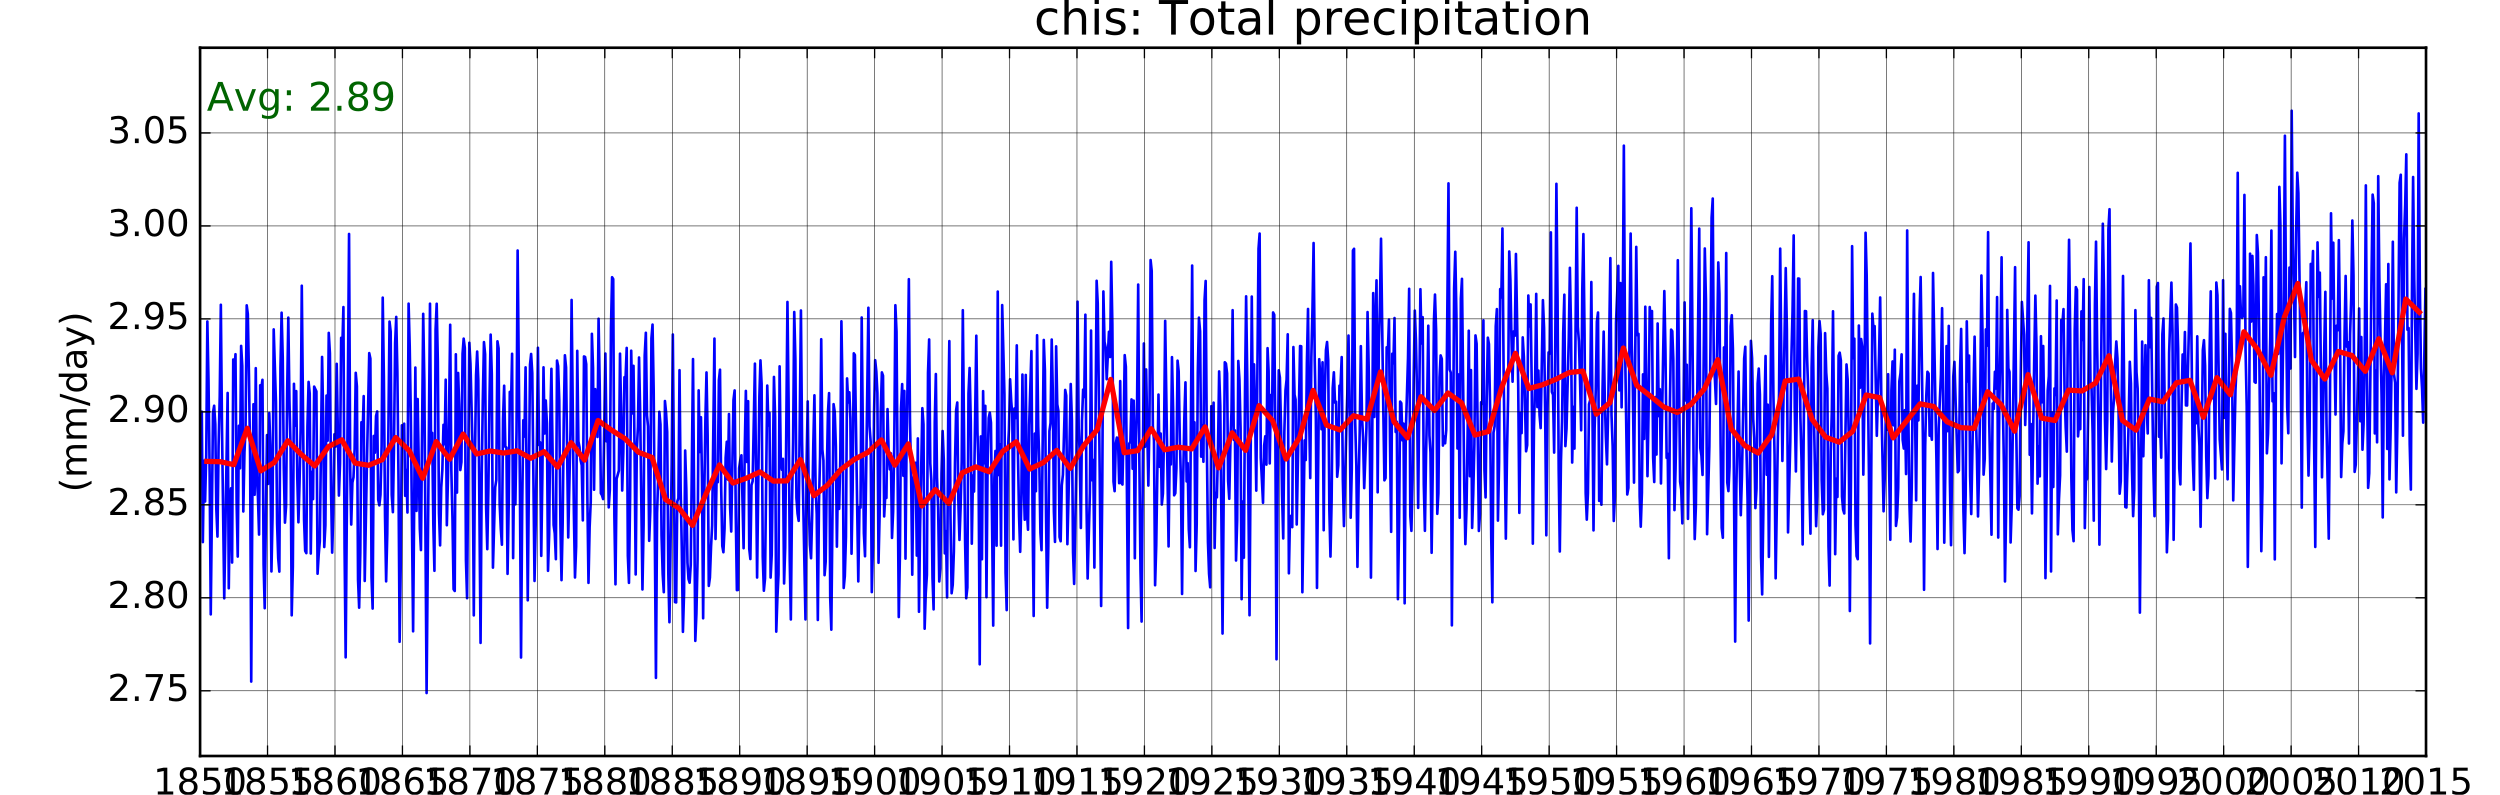 <?xml version="1.0" encoding="utf-8" standalone="no"?>
<!DOCTYPE svg PUBLIC "-//W3C//DTD SVG 1.1//EN"
  "http://www.w3.org/Graphics/SVG/1.1/DTD/svg11.dtd">
<!-- Created with matplotlib (http://matplotlib.org/) -->
<svg height="302pt" version="1.1" viewBox="0 0 950 302" width="950pt" xmlns="http://www.w3.org/2000/svg" xmlns:xlink="http://www.w3.org/1999/xlink">
 <defs>
  <style type="text/css">
*{stroke-linecap:butt;stroke-linejoin:round;stroke-miterlimit:100000;}
  </style>
 </defs>
 <g id="figure_1">
  <g id="patch_1">
   <path d="M 0 302.4 
L 950.4 302.4 
L 950.4 0 
L 0 0 
z
" style="fill:#ffffff;"/>
  </g>
  <g id="axes_1">
   <g id="patch_2">
    <path d="M 76.032 287.28 
L 921.888 287.28 
L 921.888 18.144 
L 76.032 18.144 
z
" style="fill:#ffffff;"/>
   </g>
   <g id="line2d_1">
    <path clip-path="url(#p048bf38e11)" d="M 76.25 174.947 
L 76.685 156.428 
L 77.078 205.997 
L 77.514 175.068 
L 77.935 190.574 
L 78.37 172.863 
L 78.792 122.159 
L 79.227 144.378 
L 79.663 179.792 
L 80.084 233.467 
L 80.941 156.701 
L 81.376 154.179 
L 81.811 161.2 
L 82.205 193.528 
L 82.64 203.902 
L 83.061 169.485 
L 83.497 150.692 
L 83.918 115.813 
L 84.354 162.181 
L 85.21 227.368 
L 86.502 149.325 
L 86.936 223.536 
L 87.342 191.94 
L 87.776 185.559 
L 88.197 213.762 
L 88.631 136.608 
L 89.051 140.871 
L 89.485 134.6 
L 89.92 191.432 
L 90.34 211.499 
L 90.774 161.79 
L 91.194 177.967 
L 91.629 131.44 
L 92.064 139.065 
L 92.458 194.364 
L 92.893 171.9 
L 93.314 162.712 
L 93.75 116.029 
L 94.171 119.351 
L 94.606 142.889 
L 95.042 173.599 
L 95.463 259 
L 95.899 188.961 
L 96.32 153.601 
L 96.755 188.009 
L 97.191 139.899 
L 97.584 180.911 
L 98.019 188.963 
L 98.441 203.136 
L 98.876 146.409 
L 99.297 147.437 
L 99.733 144.323 
L 100.168 214.501 
L 100.59 231.119 
L 101.446 165.344 
L 101.882 183.885 
L 102.317 156.967 
L 102.71 169.188 
L 103.146 217.146 
L 103.567 196.246 
L 104.002 125.17 
L 104.859 152.698 
L 105.295 198.94 
L 105.716 212.069 
L 106.151 217.215 
L 106.573 139.605 
L 107.008 118.822 
L 107.442 135.957 
L 107.848 178.005 
L 108.282 198.603 
L 108.702 192.428 
L 109.136 147.837 
L 109.557 120.698 
L 109.991 152.305 
L 110.425 170.327 
L 110.845 233.825 
L 111.28 215.452 
L 111.7 145.849 
L 112.134 161.773 
L 112.57 148.624 
L 112.963 181.222 
L 113.399 198.469 
L 113.82 183.634 
L 114.255 162.596 
L 114.677 108.573 
L 115.547 197.579 
L 115.969 209.34 
L 116.404 210.194 
L 116.826 162.091 
L 117.261 145.126 
L 117.696 149.548 
L 118.09 210.341 
L 118.525 179.314 
L 118.946 189.668 
L 119.382 146.912 
L 120.238 148.736 
L 120.674 218.018 
L 121.095 210.908 
L 121.531 205.635 
L 122.387 135.639 
L 122.823 159.126 
L 123.216 207.864 
L 123.651 199.624 
L 124.073 150.316 
L 124.508 167.462 
L 124.929 126.5 
L 125.365 134.264 
L 125.8 186.32 
L 126.222 209.991 
L 126.657 195.06 
L 127.078 165.033 
L 127.513 169.691 
L 127.947 138.259 
L 128.788 188.309 
L 129.208 176.154 
L 129.642 128.367 
L 130.062 132.559 
L 130.496 116.688 
L 130.931 207.923 
L 131.351 249.791 
L 132.205 144.457 
L 132.64 88.903 
L 133.075 178.267 
L 133.469 199.327 
L 133.904 183.417 
L 134.325 181.35 
L 134.761 170.425 
L 135.182 141.675 
L 135.618 146.786 
L 136.053 220.283 
L 136.474 230.917 
L 136.91 210.137 
L 137.331 160.461 
L 137.766 165.647 
L 138.202 150.525 
L 138.595 220.759 
L 139.452 174.89 
L 140.309 134.185 
L 140.744 136.283 
L 141.179 219.259 
L 141.601 231.255 
L 142.036 165.66 
L 142.458 172.029 
L 142.893 158.095 
L 143.328 156.335 
L 143.722 189.879 
L 144.157 192.046 
L 144.578 188.012 
L 145.014 169.438 
L 145.435 113.099 
L 145.87 143.203 
L 146.306 196.124 
L 146.727 220.916 
L 147.163 202.846 
L 148.019 122.206 
L 148.453 125.987 
L 148.859 188.034 
L 149.293 194.622 
L 149.713 170.038 
L 150.148 130.346 
L 150.568 120.432 
L 151.002 141.319 
L 151.436 182.977 
L 151.856 243.879 
L 152.291 213.832 
L 152.711 161.62 
L 153.146 163.761 
L 153.581 160.996 
L 153.974 188.413 
L 154.41 178.583 
L 154.831 194.757 
L 155.266 115.385 
L 155.688 131.586 
L 156.123 158.449 
L 156.98 239.905 
L 157.837 139.671 
L 158.272 194.132 
L 158.707 151.639 
L 159.536 200.964 
L 159.957 209.03 
L 160.814 119.259 
L 161.25 144.816 
L 162.106 263.354 
L 163.398 115.402 
L 163.834 173.742 
L 164.227 164.49 
L 164.663 199.259 
L 165.084 216.905 
L 165.519 125.326 
L 165.941 115.422 
L 166.376 137.404 
L 166.811 194.906 
L 167.233 207.244 
L 167.668 185.264 
L 168.09 178.48 
L 168.524 161.429 
L 168.959 168.797 
L 169.365 144.272 
L 169.799 199.584 
L 170.219 181.8 
L 170.653 155.555 
L 171.073 123.404 
L 171.508 178.565 
L 171.942 197.22 
L 172.362 223.922 
L 172.796 224.573 
L 173.216 134.629 
L 173.651 187.18 
L 174.087 141.736 
L 174.48 153.92 
L 174.915 178.613 
L 175.337 175.573 
L 175.772 134.398 
L 176.193 128.687 
L 176.629 132.24 
L 177.064 212.939 
L 177.486 227.311 
L 178.342 130.251 
L 178.778 138.169 
L 179.606 171.479 
L 180.042 233.839 
L 180.463 176.54 
L 180.898 142.578 
L 181.32 133.587 
L 181.755 144.484 
L 182.612 244.293 
L 183.047 180.979 
L 183.469 151.971 
L 183.904 130.003 
L 184.339 134.606 
L 184.733 193.142 
L 185.168 208.678 
L 185.589 185.516 
L 186.025 150.487 
L 186.446 127.155 
L 186.882 142.303 
L 187.317 215.698 
L 188.174 185.161 
L 188.595 182.434 
L 189.03 129.695 
L 189.464 132.396 
L 189.87 191.451 
L 190.304 200.936 
L 190.725 206.988 
L 191.159 159.035 
L 191.579 146.576 
L 192.013 169.733 
L 192.448 170.057 
L 192.868 218.064 
L 193.302 192.071 
L 193.722 148.918 
L 194.157 155.432 
L 194.592 134.439 
L 194.986 212.084 
L 195.421 171.21 
L 195.842 191.662 
L 196.278 164.105 
L 196.699 95.19 
L 197.57 185.376 
L 197.991 249.857 
L 198.427 193.645 
L 198.848 159.704 
L 199.283 165.915 
L 199.719 139.595 
L 200.547 228.127 
L 201.404 138.524 
L 201.825 134.508 
L 202.261 141.797 
L 203.118 220.756 
L 203.553 199.669 
L 203.974 171.578 
L 204.41 132.153 
L 204.845 169.1 
L 205.238 168.056 
L 205.674 211.227 
L 206.095 181.351 
L 206.53 139.583 
L 206.952 164.742 
L 207.387 152.179 
L 207.823 160.831 
L 208.244 216.907 
L 208.679 203.127 
L 209.101 160.365 
L 209.536 140.149 
L 210.376 199.503 
L 210.81 202.723 
L 211.23 212.481 
L 211.664 137.018 
L 212.085 139.117 
L 212.519 152.251 
L 212.953 199.184 
L 213.373 220.454 
L 213.808 199.113 
L 214.228 159.506 
L 214.662 135.005 
L 215.098 139.58 
L 215.927 204.229 
L 216.783 163.806 
L 217.205 113.982 
L 218.075 195.044 
L 218.497 219.44 
L 218.932 207.675 
L 219.354 133.325 
L 219.789 167.715 
L 220.224 169.934 
L 220.618 174.812 
L 221.053 176.799 
L 221.474 197.751 
L 221.91 135.452 
L 222.331 135.637 
L 222.766 138.389 
L 223.202 189.003 
L 223.623 221.489 
L 224.059 200.294 
L 224.48 190.665 
L 224.915 126.848 
L 225.351 139.843 
L 225.744 186.097 
L 226.179 147.871 
L 227.036 166.048 
L 227.457 121.122 
L 227.893 146.64 
L 228.328 187.453 
L 228.75 188.183 
L 229.185 189.652 
L 230.041 134.35 
L 230.475 167.725 
L 230.881 163.873 
L 231.316 192.809 
L 231.736 186.13 
L 232.17 124.477 
L 232.59 105.348 
L 233.024 106.043 
L 233.459 196.256 
L 233.879 222.042 
L 234.313 181.93 
L 235.168 178.857 
L 235.603 134.39 
L 235.997 154.678 
L 236.432 186.403 
L 236.853 171.878 
L 237.289 143.334 
L 237.71 143.828 
L 238.146 132.21 
L 238.581 211.161 
L 239.002 221.489 
L 239.438 189.025 
L 239.859 133.265 
L 240.294 157.104 
L 240.73 139.015 
L 241.123 170.057 
L 241.559 218.296 
L 241.98 170.839 
L 242.415 162.294 
L 242.837 135.841 
L 243.272 157.143 
L 244.129 223.998 
L 244.564 199.472 
L 244.986 135.076 
L 245.421 126.459 
L 245.856 157.917 
L 246.25 162.004 
L 246.685 205.506 
L 247.106 194.299 
L 247.542 128.578 
L 247.963 123.346 
L 248.398 148.302 
L 249.255 257.595 
L 249.691 194.945 
L 250.112 181.529 
L 250.547 156.473 
L 250.981 161.265 
L 251.387 203.419 
L 251.821 218.213 
L 252.241 225.035 
L 252.676 152.394 
L 253.096 156.622 
L 253.53 164.16 
L 253.964 218.174 
L 254.384 236.438 
L 255.239 176.442 
L 255.674 127.108 
L 256.502 228.797 
L 256.938 228.928 
L 257.359 190.577 
L 257.794 189.363 
L 258.216 140.666 
L 258.651 186.361 
L 259.087 208.852 
L 259.508 240.101 
L 259.943 225.237 
L 260.365 171.2 
L 260.8 185.915 
L 261.235 213.771 
L 261.629 220.018 
L 262.064 221.445 
L 262.485 214.598 
L 263.342 136.446 
L 264.213 243.531 
L 264.634 233.231 
L 265.07 212.892 
L 265.491 148.333 
L 265.926 171.768 
L 266.362 158.553 
L 266.755 181.576 
L 267.191 234.948 
L 267.612 189.465 
L 268.047 159.535 
L 268.469 141.525 
L 268.904 165.523 
L 269.339 222.631 
L 269.761 219.482 
L 270.196 207.768 
L 270.618 199.699 
L 271.487 128.665 
L 271.893 204.804 
L 272.327 180.317 
L 272.747 183.232 
L 273.181 144.486 
L 273.601 140.481 
L 274.036 184.544 
L 274.47 207.456 
L 274.89 209.847 
L 275.324 200.945 
L 275.744 173.918 
L 276.179 167.863 
L 276.615 182.211 
L 277.008 157.329 
L 277.443 193.019 
L 277.865 201.97 
L 278.721 151.992 
L 279.157 148.359 
L 279.592 195.746 
L 280.014 224.248 
L 280.449 224.188 
L 280.87 177.886 
L 281.306 174.82 
L 281.741 173.01 
L 282.57 208.319 
L 282.991 171.362 
L 283.426 148.55 
L 283.848 175.542 
L 284.283 152.45 
L 284.719 208.601 
L 285.14 212.43 
L 285.575 184.297 
L 285.997 182.87 
L 286.867 138.185 
L 287.696 219.46 
L 288.553 150.734 
L 288.974 136.944 
L 289.41 145.885 
L 289.845 211.554 
L 290.266 224.473 
L 290.702 219.882 
L 291.558 146.515 
L 291.992 161.729 
L 292.398 156.855 
L 292.832 219.472 
L 293.253 210.921 
L 294.107 143.233 
L 294.541 158.601 
L 294.976 240.021 
L 295.396 227.582 
L 295.83 218.418 
L 296.25 139.206 
L 296.685 174.947 
L 297.12 178.526 
L 297.514 174.351 
L 297.949 221.711 
L 298.37 208.141 
L 299.227 114.742 
L 299.662 151.982 
L 300.098 212.401 
L 300.519 235.398 
L 300.955 191.836 
L 301.376 167.964 
L 301.811 118.568 
L 302.247 136.562 
L 302.64 189.157 
L 303.075 195.193 
L 303.497 197.925 
L 304.353 117.984 
L 304.789 167.977 
L 306.081 235.382 
L 306.502 176.228 
L 306.938 152.541 
L 307.373 193.108 
L 307.766 207.067 
L 308.202 212.132 
L 308.623 195.8 
L 309.058 168.802 
L 309.48 150.218 
L 309.915 184.596 
L 310.351 195.336 
L 310.772 235.589 
L 311.207 191.377 
L 311.629 173.381 
L 312.064 128.908 
L 312.498 170.822 
L 312.904 174.987 
L 313.338 218.568 
L 313.758 213.431 
L 314.192 179.407 
L 314.613 156.902 
L 315.047 149.388 
L 315.481 227.291 
L 315.901 239.275 
L 316.756 153.579 
L 317.19 156.451 
L 317.626 169.549 
L 318.019 207.729 
L 318.455 178.706 
L 318.876 193.372 
L 319.311 174.347 
L 319.733 122.091 
L 320.168 148.719 
L 320.603 223.431 
L 321.025 218.989 
L 321.46 204.047 
L 321.882 143.797 
L 322.317 152.947 
L 322.752 149.081 
L 323.146 159.13 
L 323.581 210.412 
L 324.002 186.369 
L 324.438 134.264 
L 324.859 134.879 
L 326.151 220.938 
L 326.587 192.572 
L 327.008 192.91 
L 327.443 120.641 
L 328.272 202.631 
L 328.707 211.375 
L 329.985 116.946 
L 330.421 161.976 
L 330.856 167.923 
L 331.278 225.006 
L 331.713 207.748 
L 332.134 157.513 
L 332.57 136.877 
L 333.005 141.211 
L 333.398 149.236 
L 333.834 213.856 
L 334.255 195.528 
L 334.69 156.004 
L 335.112 141.502 
L 335.547 142.766 
L 335.983 196.238 
L 336.404 188.222 
L 336.839 189.211 
L 337.261 155.456 
L 337.696 172.388 
L 338.131 178.37 
L 338.525 172.271 
L 338.96 204.414 
L 339.381 194.469 
L 339.817 169.061 
L 340.238 115.986 
L 340.674 126.059 
L 341.53 234.469 
L 341.966 210.841 
L 342.387 155.323 
L 342.822 145.958 
L 343.258 180.788 
L 343.651 148.564 
L 344.087 212.282 
L 344.508 166.89 
L 344.943 141.092 
L 345.365 106.091 
L 345.8 160.762 
L 346.235 181.345 
L 346.657 218.39 
L 347.092 181.96 
L 347.514 180.154 
L 347.949 175.84 
L 348.384 211.129 
L 348.778 166.594 
L 349.213 232.478 
L 349.634 200.442 
L 350.491 155.107 
L 350.926 161.264 
L 351.362 238.913 
L 351.783 225.436 
L 352.219 218.503 
L 352.64 141.691 
L 353.075 128.992 
L 353.509 176.074 
L 353.915 182.532 
L 354.349 219.581 
L 354.769 231.563 
L 355.204 160.53 
L 355.624 142.138 
L 356.058 181.376 
L 356.492 193.005 
L 356.912 220.959 
L 357.347 216.031 
L 357.767 179.912 
L 358.202 163.802 
L 358.637 174.783 
L 359.03 210.277 
L 359.466 201.851 
L 359.887 227.005 
L 360.322 159.172 
L 360.744 129.615 
L 361.179 195.846 
L 361.615 225.44 
L 362.036 222.241 
L 362.471 209.537 
L 362.893 175.966 
L 363.328 155.832 
L 363.763 152.952 
L 364.157 189.797 
L 364.592 205.174 
L 365.013 193.345 
L 365.449 175.316 
L 365.87 117.885 
L 366.741 206.125 
L 367.162 227.328 
L 367.598 223.282 
L 368.019 149.585 
L 368.454 139.833 
L 368.89 160.116 
L 369.283 206.597 
L 369.719 180.689 
L 370.14 186.784 
L 370.997 127.572 
L 371.432 163.928 
L 371.867 179.132 
L 372.289 252.44 
L 372.724 165.834 
L 373.146 212.514 
L 373.58 148.632 
L 374.015 176.065 
L 374.421 154.225 
L 374.855 226.934 
L 375.275 177.646 
L 375.709 158.827 
L 376.129 156.813 
L 376.564 160.644 
L 377.418 237.725 
L 377.852 181.721 
L 378.272 171.356 
L 378.707 207.352 
L 379.143 110.797 
L 379.536 180.516 
L 379.971 168.838 
L 380.393 207.352 
L 380.828 115.927 
L 381.685 149.832 
L 382.12 217.568 
L 382.542 231.846 
L 382.977 171.757 
L 383.398 163.158 
L 383.834 144.128 
L 384.269 152.541 
L 384.662 157.398 
L 385.098 204.972 
L 385.519 155.195 
L 385.954 158.867 
L 386.376 131.237 
L 386.811 171.9 
L 387.247 196.188 
L 387.668 209.693 
L 388.103 190.248 
L 388.525 142.329 
L 388.96 180.743 
L 389.395 197.497 
L 389.789 142.479 
L 390.224 194.325 
L 390.645 201.287 
L 391.081 161.45 
L 391.938 133.427 
L 392.373 196.104 
L 392.794 234.063 
L 393.23 164.759 
L 393.651 186.658 
L 394.086 127.393 
L 394.52 161.937 
L 394.926 175.147 
L 395.36 202.496 
L 395.781 209.073 
L 396.635 129.181 
L 397.069 140.839 
L 397.504 196.458 
L 397.924 230.928 
L 398.358 207.701 
L 398.778 163.837 
L 399.213 160.7 
L 399.648 129.023 
L 400.042 147.811 
L 400.477 194.331 
L 400.898 205.925 
L 401.334 131.607 
L 401.755 153.639 
L 402.19 156.142 
L 402.626 204.073 
L 403.047 205.68 
L 403.483 184.376 
L 403.904 180.384 
L 404.775 148.176 
L 405.168 150.335 
L 405.603 206.784 
L 406.025 189.475 
L 406.881 145.929 
L 407.317 159.64 
L 407.752 209.853 
L 408.174 221.885 
L 409.03 175.695 
L 409.466 114.633 
L 409.901 162.61 
L 410.294 172.721 
L 410.73 200.627 
L 411.151 159.852 
L 411.586 148.053 
L 412.008 150.836 
L 412.443 119.578 
L 412.879 191.973 
L 413.3 219.836 
L 414.157 187.215 
L 414.592 125.612 
L 415.026 182.515 
L 415.432 174.764 
L 415.866 215.665 
L 416.72 106.694 
L 417.141 115.276 
L 417.575 151.071 
L 418.429 230.272 
L 418.864 184.932 
L 419.284 110.752 
L 419.718 129.902 
L 420.154 132.11 
L 420.547 144.099 
L 421.404 126.072 
L 421.839 135.672 
L 422.261 99.49 
L 422.696 123.173 
L 423.131 183.019 
L 423.553 186.638 
L 423.988 168.596 
L 424.41 166.265 
L 424.845 166.894 
L 425.28 183.614 
L 425.674 144.816 
L 426.109 183.538 
L 426.53 184.128 
L 426.966 163.024 
L 427.387 134.952 
L 427.822 139.346 
L 428.679 238.657 
L 429.115 168.55 
L 429.536 167.934 
L 429.971 151.771 
L 430.407 178.12 
L 430.8 152.237 
L 431.235 212.135 
L 431.657 166.944 
L 432.092 152.731 
L 432.513 108.132 
L 432.949 174.933 
L 433.384 216.668 
L 433.806 236.189 
L 434.662 130.518 
L 435.097 169.808 
L 435.531 140.393 
L 436.372 184.511 
L 436.792 160.138 
L 437.226 98.814 
L 437.646 102.914 
L 438.08 161.775 
L 438.515 167.486 
L 438.935 222.388 
L 439.369 207.251 
L 440.224 149.939 
L 440.659 177.381 
L 441.053 164.735 
L 441.488 191.724 
L 441.909 187.557 
L 442.345 164.405 
L 442.766 121.928 
L 444.058 207.645 
L 444.494 170.79 
L 444.915 176.483 
L 445.35 135.711 
L 445.786 155.752 
L 446.179 188.223 
L 446.615 187.442 
L 447.036 177.949 
L 447.471 137.047 
L 447.893 141.103 
L 448.328 166.773 
L 448.763 182.896 
L 449.185 225.703 
L 449.62 181.723 
L 450.042 158.95 
L 450.477 145.295 
L 450.912 182.947 
L 451.306 175.978 
L 451.741 201.11 
L 452.162 207.957 
L 453.019 100.907 
L 453.454 169.143 
L 453.89 160.475 
L 454.311 216.969 
L 454.747 199.296 
L 455.168 141.501 
L 455.603 120.703 
L 456.037 125.954 
L 456.443 173.543 
L 456.877 161.585 
L 457.297 175.464 
L 457.732 113.956 
L 458.152 106.774 
L 458.586 167.541 
L 459.02 205.87 
L 459.44 218.035 
L 459.875 223.176 
L 460.295 154.347 
L 460.73 170.803 
L 461.165 153.005 
L 461.558 208.232 
L 461.994 187.29 
L 462.415 189.006 
L 462.85 170.016 
L 463.272 141.137 
L 463.707 154.263 
L 464.564 240.746 
L 465.421 137.664 
L 465.856 138.142 
L 466.291 141.932 
L 466.685 182.746 
L 467.12 189.529 
L 467.541 168.983 
L 467.977 155.931 
L 468.398 117.865 
L 468.834 167.163 
L 469.269 163.548 
L 469.69 212.993 
L 470.126 197.762 
L 470.547 137.165 
L 470.982 144.168 
L 471.418 162.832 
L 471.811 227.692 
L 472.247 190.56 
L 472.668 211.918 
L 473.103 148.598 
L 473.525 112.607 
L 473.96 143.672 
L 474.817 233.798 
L 475.674 112.695 
L 476.108 161.123 
L 476.543 138.459 
L 476.949 158.434 
L 477.383 186.441 
L 478.237 94.5 
L 478.657 88.753 
L 479.092 173.892 
L 479.946 191.049 
L 480.38 169.312 
L 480.8 165.782 
L 481.235 176.568 
L 481.671 132.302 
L 482.064 140.972 
L 482.499 176.104 
L 482.921 150.118 
L 483.356 161.058 
L 483.777 118.733 
L 484.213 119.612 
L 484.648 168.493 
L 485.07 250.54 
L 485.505 183.036 
L 485.926 140.718 
L 486.362 143.482 
L 486.797 162.606 
L 487.19 188.074 
L 487.626 204.604 
L 488.047 164.212 
L 488.482 148.329 
L 488.904 144.207 
L 489.339 127.036 
L 489.775 217.857 
L 490.196 196.391 
L 490.631 195.979 
L 491.053 200.32 
L 491.488 131.882 
L 491.923 149.963 
L 492.317 151.865 
L 492.752 199.307 
L 494.03 131.485 
L 494.466 131.594 
L 494.901 225.055 
L 495.758 167.348 
L 496.179 174.818 
L 496.614 138.037 
L 497.048 117.405 
L 497.454 157.467 
L 497.888 181.652 
L 498.309 135.894 
L 498.743 117.341 
L 499.163 92.351 
L 499.597 136.89 
L 500.032 159.4 
L 500.452 223.398 
L 501.306 136.494 
L 501.741 143.225 
L 502.176 163.118 
L 502.57 137.672 
L 503.005 201.484 
L 503.426 149.867 
L 503.862 133.027 
L 504.283 129.96 
L 504.718 136.917 
L 505.154 193.806 
L 505.575 211.5 
L 506.011 190.406 
L 506.432 147.486 
L 506.867 141.48 
L 507.303 153.004 
L 507.696 152.64 
L 508.131 181.168 
L 508.553 176.837 
L 508.988 146.56 
L 509.409 146.458 
L 509.845 135.697 
L 510.28 182.429 
L 510.702 199.9 
L 511.558 164.177 
L 511.994 149.248 
L 512.429 127.504 
L 512.822 152.994 
L 513.258 196.731 
L 513.679 178.206 
L 514.114 95.179 
L 514.536 94.537 
L 514.971 160.333 
L 515.407 177.028 
L 515.828 215.409 
L 516.263 184.591 
L 516.685 164.229 
L 517.12 131.538 
L 517.554 158.007 
L 517.96 166.398 
L 518.394 185.48 
L 519.248 162.49 
L 519.669 118.585 
L 520.103 139.67 
L 520.537 168.367 
L 520.957 219.489 
L 521.392 174.84 
L 521.812 111.383 
L 522.246 158.453 
L 522.682 124.158 
L 523.075 106.529 
L 523.511 187.082 
L 523.932 133.385 
L 524.367 115.465 
L 524.789 90.714 
L 525.659 156.039 
L 526.081 182.527 
L 526.516 181.658 
L 526.938 131.97 
L 527.373 134.098 
L 527.808 121.427 
L 528.202 167.809 
L 528.637 202.103 
L 529.058 134.414 
L 529.494 138.082 
L 529.915 120.854 
L 530.35 164.154 
L 530.786 160.251 
L 531.207 227.681 
L 531.643 199.62 
L 532.064 152.603 
L 532.499 153.202 
L 532.935 167.372 
L 533.328 160.956 
L 533.763 229.26 
L 534.185 165.06 
L 535.041 136.11 
L 535.477 109.739 
L 535.912 196.005 
L 536.334 201.725 
L 536.769 182.359 
L 537.19 144.194 
L 537.625 118.03 
L 538.059 129.441 
L 538.465 149.002 
L 538.9 192.994 
L 539.754 109.895 
L 540.174 130.526 
L 540.608 120.533 
L 541.043 184.071 
L 541.463 201.709 
L 541.897 173.094 
L 542.317 152.77 
L 542.752 123.772 
L 543.187 165.513 
L 543.581 172.016 
L 544.016 210.062 
L 544.437 178.888 
L 544.873 122.541 
L 545.294 111.938 
L 545.73 125.853 
L 546.165 195.251 
L 546.586 187.508 
L 547.022 143.398 
L 547.443 135.051 
L 547.878 136.362 
L 548.314 169.317 
L 548.707 165.839 
L 549.143 168.451 
L 549.564 163.43 
L 550.421 69.677 
L 550.856 140.445 
L 551.291 141.557 
L 551.713 237.635 
L 552.57 109.6 
L 553.005 95.682 
L 553.44 119.953 
L 553.834 170.422 
L 554.269 142.283 
L 554.69 196.748 
L 555.126 113.471 
L 555.547 105.958 
L 556.418 184.443 
L 556.839 206.762 
L 557.275 193.142 
L 557.696 164.731 
L 558.131 125.664 
L 558.565 180.96 
L 558.971 140.627 
L 559.405 200.597 
L 559.825 187.889 
L 560.26 168.969 
L 560.68 127.461 
L 561.114 130.645 
L 561.968 201.757 
L 562.403 195.212 
L 562.823 152.849 
L 563.258 153.469 
L 563.693 121.717 
L 564.086 178.562 
L 564.522 189.015 
L 564.943 151.301 
L 565.378 128.317 
L 565.8 130.778 
L 566.235 154.955 
L 566.671 204.228 
L 567.092 228.87 
L 567.527 164.39 
L 567.949 161.983 
L 568.384 123.945 
L 568.819 117.466 
L 569.213 197.833 
L 569.648 175.756 
L 570.069 109.849 
L 570.505 113.043 
L 570.926 86.825 
L 571.362 140.127 
L 572.218 204.682 
L 572.654 172.621 
L 573.075 150.812 
L 573.51 95.562 
L 573.946 106.271 
L 574.339 127.826 
L 574.775 145.044 
L 575.196 125.935 
L 575.631 127.593 
L 576.053 96.506 
L 576.923 146.727 
L 577.345 194.891 
L 577.78 156.896 
L 578.202 164.589 
L 578.636 128.201 
L 579.071 135.678 
L 579.911 171.487 
L 580.331 169.174 
L 580.765 112.292 
L 581.185 124.076 
L 581.62 115.679 
L 582.054 145.52 
L 582.474 206.59 
L 582.908 162.381 
L 583.328 146.424 
L 583.763 111.678 
L 584.199 154.687 
L 584.592 140.802 
L 585.027 157.704 
L 585.449 162.673 
L 586.305 114.063 
L 586.741 124.609 
L 587.176 158.202 
L 587.598 203.415 
L 588.033 157.038 
L 588.454 133.915 
L 588.89 134.377 
L 589.325 88.305 
L 589.718 148.944 
L 590.154 149.998 
L 590.575 171.985 
L 591.01 129.066 
L 591.432 69.848 
L 591.867 113.45 
L 592.303 178.627 
L 592.724 209.567 
L 593.159 175.274 
L 593.581 160.226 
L 594.016 126.544 
L 594.451 111.982 
L 594.845 169.52 
L 595.28 162.805 
L 596.137 128.444 
L 596.558 101.766 
L 596.994 125.133 
L 597.429 175.764 
L 597.85 154.588 
L 598.286 170.459 
L 599.142 78.943 
L 599.576 124.127 
L 599.982 129.659 
L 600.416 144.709 
L 600.837 163.511 
L 601.271 109.822 
L 601.691 88.953 
L 602.125 126.578 
L 602.56 187.418 
L 602.98 197.457 
L 603.414 187.428 
L 603.834 153.617 
L 604.269 152.001 
L 604.704 107.166 
L 605.533 201.548 
L 605.954 162.79 
L 606.39 148.168 
L 606.811 122.196 
L 607.246 118.751 
L 607.682 190.33 
L 608.103 187.021 
L 608.539 191.791 
L 608.96 148.524 
L 609.395 126.017 
L 609.831 152.274 
L 610.224 165.964 
L 610.659 176.452 
L 611.081 156.939 
L 611.937 98.09 
L 612.373 157.681 
L 612.808 169.583 
L 613.23 197.957 
L 613.665 188.659 
L 614.086 122.601 
L 614.957 101.022 
L 615.35 148.342 
L 615.786 107.571 
L 616.207 154.786 
L 616.642 118.106 
L 617.064 55.349 
L 617.499 129.541 
L 618.356 187.9 
L 618.791 185.399 
L 619.213 126.091 
L 619.648 88.753 
L 620.082 130.666 
L 620.488 147.918 
L 620.922 183.393 
L 621.776 93.819 
L 622.197 127.352 
L 622.631 126.857 
L 623.065 188.648 
L 623.485 200.138 
L 623.92 187.274 
L 624.34 142.256 
L 624.774 166.778 
L 625.21 116.549 
L 626.039 180.944 
L 626.46 155.917 
L 626.895 116.683 
L 627.317 121.636 
L 627.752 118.206 
L 628.187 173.887 
L 628.609 183.163 
L 629.044 150.88 
L 629.466 172.724 
L 629.901 122.922 
L 630.336 158.117 
L 630.73 147.889 
L 631.165 183.707 
L 632.022 133.052 
L 632.443 110.605 
L 632.878 133.646 
L 633.314 173.982 
L 633.735 172.459 
L 634.171 212.129 
L 634.592 151.759 
L 635.027 125.26 
L 635.463 125.828 
L 635.856 136.49 
L 636.291 193.844 
L 636.713 178.158 
L 637.148 154.172 
L 637.569 98.885 
L 638.44 183.037 
L 638.862 186.057 
L 639.297 198.878 
L 640.153 114.915 
L 640.587 152.191 
L 640.993 138.615 
L 641.428 197.175 
L 641.848 173.222 
L 642.702 79.143 
L 643.571 176.188 
L 643.991 204.838 
L 644.425 192.618 
L 645.715 86.881 
L 646.109 170.212 
L 646.544 173.164 
L 646.965 180.475 
L 647.822 94.417 
L 648.258 113.913 
L 648.693 202.995 
L 649.55 169.716 
L 649.971 131.901 
L 650.406 82.706 
L 650.842 75.444 
L 651.235 138.034 
L 651.671 144.095 
L 652.092 153.501 
L 652.527 129.836 
L 652.949 99.716 
L 653.384 111.62 
L 653.819 168.33 
L 654.241 200.57 
L 654.676 204.342 
L 655.098 132.035 
L 655.533 147.683 
L 655.968 96.148 
L 656.362 183.355 
L 656.797 186.617 
L 657.218 177.426 
L 657.654 123.933 
L 658.075 119.793 
L 658.51 132.78 
L 659.367 243.802 
L 659.803 186.094 
L 660.659 141.187 
L 661.093 176.554 
L 661.499 195.773 
L 661.933 181.071 
L 662.788 136.219 
L 663.208 131.767 
L 663.642 169.718 
L 664.076 190.022 
L 664.496 235.815 
L 665.351 129.535 
L 665.786 136.117 
L 666.221 159.349 
L 666.614 166.524 
L 667.05 193.086 
L 667.471 185.757 
L 667.906 145.761 
L 668.328 140.06 
L 668.763 149.975 
L 669.199 211.698 
L 669.62 225.873 
L 670.055 195.32 
L 670.477 156.3 
L 670.912 135.288 
L 671.347 180.403 
L 671.741 153.762 
L 672.176 211.622 
L 672.597 175.383 
L 673.033 122.964 
L 673.454 104.959 
L 673.89 149.757 
L 674.325 172.836 
L 674.746 219.752 
L 675.603 165.696 
L 676.038 149.469 
L 676.474 94.485 
L 677.303 175.156 
L 678.581 101.885 
L 679.016 125.257 
L 679.451 202.309 
L 680.308 167.911 
L 680.73 135.745 
L 681.164 118.472 
L 681.599 89.455 
L 682.005 154.815 
L 682.439 179.151 
L 682.859 149.236 
L 683.293 105.816 
L 683.713 105.912 
L 684.148 158.602 
L 684.582 175.259 
L 685.002 206.888 
L 685.856 118.187 
L 686.291 118.278 
L 686.727 136.944 
L 687.12 148.676 
L 687.555 185.51 
L 687.977 202.781 
L 688.412 139.534 
L 688.833 121.67 
L 689.269 157.562 
L 690.126 199.938 
L 690.561 188.534 
L 690.982 131.898 
L 691.418 122.022 
L 691.853 126.884 
L 692.246 182.458 
L 692.682 195.417 
L 693.103 193.732 
L 693.538 126.589 
L 693.96 141.493 
L 694.395 147.651 
L 694.831 207.535 
L 695.252 222.512 
L 695.687 171.629 
L 696.109 155.621 
L 696.544 118.289 
L 697.373 210.59 
L 697.808 181.874 
L 698.229 188.839 
L 698.665 135.201 
L 699.086 134.005 
L 699.522 136.903 
L 699.957 188.681 
L 700.378 193.644 
L 700.814 195.111 
L 701.67 138.491 
L 702.104 144.191 
L 702.51 165.27 
L 702.944 232.181 
L 703.365 181.457 
L 703.799 93.539 
L 704.219 136.134 
L 704.653 128.694 
L 705.088 199.449 
L 705.508 211.298 
L 705.942 212.496 
L 706.362 123.706 
L 706.797 147.348 
L 707.232 128.834 
L 707.626 131.7 
L 708.061 180.363 
L 708.482 151.872 
L 708.918 88.448 
L 709.339 104.753 
L 710.21 181.136 
L 710.631 244.5 
L 711.488 119.175 
L 711.923 124.946 
L 712.359 123.932 
L 713.187 165.599 
L 714.044 134.73 
L 714.465 113.04 
L 714.901 152.064 
L 715.758 194.287 
L 716.193 181.703 
L 716.614 156.911 
L 717.05 163.322 
L 717.485 142.199 
L 717.878 178.946 
L 718.314 205.109 
L 718.735 148.371 
L 719.17 137.355 
L 719.592 161.622 
L 720.027 132.878 
L 720.463 199.838 
L 720.884 196.565 
L 721.319 185.427 
L 721.741 144.903 
L 722.176 141.868 
L 722.61 134.662 
L 723.016 167.125 
L 723.45 170.438 
L 723.87 155.855 
L 724.304 180.137 
L 724.725 87.566 
L 725.159 156.548 
L 725.593 191.731 
L 726.013 205.783 
L 726.448 185.364 
L 726.868 142.545 
L 727.302 111.658 
L 727.738 159.28 
L 728.131 190.131 
L 728.567 146.547 
L 728.988 159.757 
L 729.423 120.069 
L 729.845 105.266 
L 730.715 167.486 
L 731.137 224.125 
L 731.572 169.497 
L 731.994 150.226 
L 732.429 141.274 
L 732.864 141.95 
L 733.258 165.573 
L 733.693 164.349 
L 734.114 167.106 
L 734.55 103.729 
L 735.842 174.8 
L 736.263 208.633 
L 736.699 162.76 
L 737.555 142.382 
L 737.991 117.113 
L 738.384 150.649 
L 738.819 206.219 
L 739.241 177.766 
L 739.676 131.506 
L 740.097 163.832 
L 740.533 123.84 
L 740.968 183.221 
L 741.39 207.17 
L 742.246 143.118 
L 742.681 137.524 
L 743.956 179.447 
L 744.376 178.87 
L 744.81 140.735 
L 745.23 124.995 
L 745.664 155.173 
L 746.099 194.213 
L 746.519 210.187 
L 746.953 188.359 
L 747.373 122.11 
L 747.808 144.965 
L 748.243 135.127 
L 748.637 180.822 
L 749.072 195.335 
L 749.929 148.512 
L 750.35 127.933 
L 750.786 155.576 
L 751.221 173.05 
L 751.642 196.248 
L 752.078 177.902 
L 752.499 148.514 
L 752.934 104.687 
L 753.37 127.235 
L 753.763 180.362 
L 754.199 174.388 
L 754.62 125.172 
L 755.055 131.342 
L 755.477 88.221 
L 755.912 160.697 
L 756.769 203.195 
L 757.204 153.328 
L 757.626 155.409 
L 758.061 141.282 
L 758.496 147.668 
L 758.89 112.895 
L 759.325 204.265 
L 759.746 152.037 
L 760.182 130.48 
L 760.603 97.771 
L 761.038 150.434 
L 761.474 176.189 
L 761.895 220.954 
L 762.331 193.246 
L 762.752 117.784 
L 763.187 139.98 
L 763.621 141.356 
L 764.027 206.136 
L 764.461 192.263 
L 765.736 101.529 
L 766.17 162.715 
L 766.604 193.132 
L 767.024 193.695 
L 767.459 188.505 
L 767.879 143.322 
L 768.314 114.75 
L 769.142 127.153 
L 769.578 161.494 
L 769.999 146.214 
L 770.856 92.071 
L 771.291 172.8 
L 771.727 161.126 
L 772.148 195.087 
L 773.005 136.618 
L 773.44 112.34 
L 773.875 131.835 
L 774.269 183.791 
L 774.704 169.602 
L 775.125 181.019 
L 775.561 127.756 
L 775.982 152.884 
L 776.418 131.487 
L 776.853 163.437 
L 777.274 219.698 
L 778.131 148.333 
L 778.566 142.931 
L 779.002 108.638 
L 779.395 217.155 
L 779.831 156.729 
L 780.252 185.054 
L 780.687 147.605 
L 781.109 150.093 
L 781.544 114.188 
L 781.979 203.045 
L 782.401 189.819 
L 782.836 180.648 
L 783.258 121.616 
L 783.692 123.31 
L 784.127 117.464 
L 784.533 148.648 
L 784.967 162.442 
L 785.387 171.614 
L 785.821 122.815 
L 786.241 91.119 
L 786.676 127.162 
L 787.11 181.626 
L 787.53 201.369 
L 787.964 205.64 
L 788.384 125.66 
L 788.819 109.11 
L 789.255 110.141 
L 789.648 165.822 
L 790.083 160.372 
L 790.505 163.068 
L 790.94 118.322 
L 791.361 129.176 
L 791.797 106.074 
L 792.232 200.669 
L 792.654 182.669 
L 793.089 181.879 
L 793.51 155.382 
L 793.946 109.076 
L 794.381 145.392 
L 794.774 147.009 
L 795.21 164.845 
L 795.631 197.849 
L 796.066 115.963 
L 796.488 91.844 
L 796.923 131.704 
L 797.359 160.13 
L 797.78 206.964 
L 798.637 117.805 
L 799.072 85.017 
L 799.507 110.164 
L 799.901 159.793 
L 800.336 178.243 
L 800.757 159.538 
L 801.193 87.186 
L 801.614 79.497 
L 802.05 141.441 
L 802.485 175.377 
L 802.906 156.944 
L 803.342 151.405 
L 803.763 137.735 
L 804.198 129.757 
L 804.632 136.182 
L 805.038 154.284 
L 805.472 187.609 
L 805.893 182.869 
L 806.747 104.871 
L 807.616 192.649 
L 808.036 192.845 
L 808.89 160.223 
L 809.325 137.482 
L 809.76 145.705 
L 810.154 178.453 
L 810.589 196.134 
L 811.01 186.172 
L 811.446 117.86 
L 811.867 141.345 
L 812.302 147.642 
L 812.738 174.925 
L 813.159 232.798 
L 814.016 129.804 
L 814.451 173.367 
L 815.28 131.165 
L 815.715 153.85 
L 816.137 164.702 
L 816.572 106.488 
L 816.993 131.963 
L 817.429 120.799 
L 818.286 178.245 
L 818.721 196.149 
L 819.142 164.425 
L 819.578 108.97 
L 820.013 107.542 
L 820.406 165.957 
L 820.842 161.953 
L 821.263 173.905 
L 821.698 126.982 
L 822.12 121.029 
L 822.555 151.436 
L 822.991 172.835 
L 823.412 209.867 
L 823.847 197.671 
L 824.269 134.031 
L 825.138 107.387 
L 825.544 125.597 
L 825.978 205.12 
L 826.398 170.701 
L 826.832 115.71 
L 827.253 116.883 
L 827.687 132.462 
L 828.121 177.993 
L 828.541 184.067 
L 828.976 154.324 
L 829.396 134.711 
L 829.83 145.155 
L 830.266 126.172 
L 830.659 154.046 
L 831.095 154.081 
L 831.951 117.699 
L 832.373 92.508 
L 833.243 173.824 
L 833.665 186.101 
L 834.1 150.823 
L 834.522 160.844 
L 834.957 127.804 
L 835.392 161.819 
L 835.786 169.522 
L 836.221 200.174 
L 837.078 132.998 
L 837.499 129.271 
L 837.934 139.011 
L 838.37 173.381 
L 838.791 189.272 
L 839.227 180.656 
L 839.648 133.261 
L 840.083 110.716 
L 840.519 149.047 
L 840.912 151.346 
L 841.347 145.81 
L 841.769 181.806 
L 842.204 107.356 
L 842.625 112.198 
L 843.496 167.017 
L 844.353 178.387 
L 844.774 106.485 
L 845.209 158.768 
L 845.643 126.851 
L 846.049 163.287 
L 846.484 182.132 
L 847.338 117.359 
L 847.758 118.93 
L 848.192 138.97 
L 848.627 190.148 
L 849.481 148.224 
L 849.901 139.058 
L 850.336 65.67 
L 850.771 131.714 
L 851.165 108.795 
L 851.6 120.178 
L 852.021 120.818 
L 852.457 119.701 
L 852.878 74.068 
L 853.314 133.167 
L 853.749 154.414 
L 854.17 215.416 
L 854.606 172.618 
L 855.027 96.394 
L 855.462 122.205 
L 855.898 97.251 
L 856.291 108.546 
L 856.727 145.094 
L 857.148 145.449 
L 857.583 89.312 
L 858.005 95.958 
L 858.44 125.143 
L 859.297 209.446 
L 859.732 185.223 
L 860.154 105.386 
L 860.589 137.693 
L 861.024 97.739 
L 861.418 172.254 
L 861.853 164.913 
L 862.71 127.729 
L 863.131 87.607 
L 863.566 152.505 
L 864.002 149.418 
L 864.423 212.566 
L 864.859 143.192 
L 865.28 119.329 
L 865.715 134.471 
L 866.149 71.008 
L 866.555 85.598 
L 866.989 176.074 
L 867.844 109.098 
L 868.264 51.579 
L 868.698 117.501 
L 869.132 154.606 
L 869.552 164.629 
L 869.987 101.681 
L 870.407 140.032 
L 870.842 42.07 
L 871.277 92.362 
L 871.67 107.955 
L 872.106 135.677 
L 872.527 88.464 
L 872.962 65.614 
L 873.384 73.376 
L 874.255 138.814 
L 874.676 192.899 
L 875.111 126.548 
L 875.533 126.556 
L 876.403 107.23 
L 876.797 157.862 
L 877.232 180.726 
L 877.653 162.984 
L 878.089 100.295 
L 878.51 107.687 
L 878.946 95.399 
L 879.381 169.586 
L 879.802 207.838 
L 880.659 92.106 
L 881.094 112.789 
L 881.53 103.603 
L 882.359 181.369 
L 883.215 132.522 
L 883.637 110.907 
L 884.072 160.825 
L 884.929 204.689 
L 885.364 157.213 
L 885.786 81.054 
L 886.22 113.447 
L 886.655 92.233 
L 887.061 131.548 
L 887.495 157.521 
L 887.915 123.748 
L 888.349 125.515 
L 888.769 91.259 
L 889.204 125.881 
L 889.638 181.274 
L 890.058 168.72 
L 890.492 163.898 
L 890.912 127.916 
L 891.347 104.865 
L 891.783 131.734 
L 892.176 130.022 
L 892.611 168.538 
L 893.033 126.983 
L 893.468 113.11 
L 893.889 83.785 
L 894.325 104.731 
L 894.76 179.316 
L 895.182 176.618 
L 896.038 142.739 
L 896.474 117.24 
L 896.909 160.073 
L 897.302 128.077 
L 897.738 170.89 
L 898.159 161.172 
L 898.594 135.11 
L 899.016 70.449 
L 899.451 140.449 
L 899.887 185.377 
L 900.308 179.825 
L 901.165 106.27 
L 901.6 73.953 
L 902.035 77.234 
L 902.429 164.701 
L 902.864 140.801 
L 903.285 168.08 
L 903.721 66.953 
L 904.142 105.216 
L 905.013 151.23 
L 905.434 196.629 
L 905.87 142.925 
L 906.291 128.898 
L 906.726 108.012 
L 907.16 170.602 
L 907.566 100.322 
L 908 182.159 
L 908.421 164.355 
L 908.855 135.915 
L 909.275 91.86 
L 909.709 142.256 
L 910.144 145.402 
L 910.564 187.108 
L 910.998 161.929 
L 911.853 69.449 
L 912.288 66.401 
L 913.117 165.562 
L 913.538 90.694 
L 913.974 77.786 
L 914.395 58.646 
L 914.83 125.291 
L 915.266 124.638 
L 915.687 168.736 
L 916.123 186.049 
L 916.544 111.255 
L 916.979 67.266 
L 917.415 106.45 
L 918.243 147.766 
L 918.665 134.514 
L 919.1 43.096 
L 919.521 106.436 
L 919.957 140.081 
L 920.392 147.838 
L 920.814 160.596 
L 921.67 109.793 
L 921.67 109.793 
" style="fill:none;stroke:#0000ff;stroke-linecap:square;"/>
   </g>
   <g id="line2d_2">
    <path clip-path="url(#p048bf38e11)" d="M 78.595 175.321 
L 83.722 175.454 
L 88.848 176.574 
L 93.974 162.743 
L 99.101 178.917 
L 104.227 175.736 
L 109.354 167.509 
L 114.48 172.709 
L 119.606 177.056 
L 124.733 169.767 
L 129.859 167.125 
L 134.986 175.996 
L 140.112 176.812 
L 145.238 174.666 
L 150.365 166.274 
L 155.491 171.233 
L 160.618 181.726 
L 165.744 167.82 
L 170.87 174.479 
L 175.997 164.97 
L 181.123 172.51 
L 186.25 171.372 
L 191.376 172.16 
L 196.502 171.311 
L 201.629 174.135 
L 206.755 171.635 
L 211.882 177.493 
L 217.008 168.227 
L 222.134 174.828 
L 227.261 159.798 
L 232.387 163.451 
L 237.514 166.71 
L 242.64 171.849 
L 247.766 173.823 
L 252.893 189.79 
L 258.019 193.104 
L 263.146 199.631 
L 268.272 187.706 
L 273.398 176.669 
L 278.525 183.544 
L 283.651 181.706 
L 288.778 179.342 
L 293.904 182.831 
L 299.03 182.721 
L 304.157 174.664 
L 309.283 188.329 
L 314.41 184.408 
L 319.536 178.436 
L 324.662 174.566 
L 329.789 171.902 
L 334.915 167.175 
L 340.042 176.751 
L 345.168 168.69 
L 350.294 192.259 
L 355.421 186.058 
L 360.547 191.295 
L 365.674 179.678 
L 370.8 177.411 
L 375.926 179.27 
L 381.053 171.512 
L 386.179 167.891 
L 391.306 178.242 
L 396.432 175.789 
L 401.558 171.141 
L 406.685 177.966 
L 411.811 169.344 
L 416.938 163.247 
L 422.064 144.191 
L 427.19 172.028 
L 432.317 171.24 
L 437.443 162.923 
L 442.57 170.917 
L 447.696 169.939 
L 452.822 170.591 
L 457.949 162.246 
L 463.075 177.778 
L 468.202 164.48 
L 473.328 171.122 
L 478.454 154.153 
L 483.581 159.855 
L 488.707 174.425 
L 493.834 166.242 
L 498.96 148.37 
L 504.086 161.539 
L 509.213 163.398 
L 514.339 157.999 
L 519.466 159.301 
L 524.592 141.336 
L 529.718 160.258 
L 534.845 166.355 
L 539.971 150.764 
L 545.098 155.983 
L 550.224 149.334 
L 555.35 153.062 
L 560.477 165.33 
L 565.603 163.965 
L 570.73 146.964 
L 575.856 134.263 
L 580.982 147.632 
L 586.109 146.242 
L 591.235 144.139 
L 596.362 141.55 
L 601.488 141.018 
L 606.614 157.368 
L 611.741 153.031 
L 616.867 132.258 
L 621.994 146.477 
L 627.12 150.477 
L 632.246 154.68 
L 637.373 156.731 
L 642.499 153.734 
L 647.626 147.833 
L 652.752 136.686 
L 657.878 162.99 
L 663.005 169.321 
L 668.131 172.152 
L 673.258 165.171 
L 678.384 144.786 
L 683.51 144.057 
L 688.637 159.433 
L 693.763 166.129 
L 698.89 168.025 
L 704.016 163.909 
L 709.142 150.11 
L 714.269 151.109 
L 719.395 166.378 
L 729.648 153.452 
L 734.774 154.45 
L 739.901 160.293 
L 745.027 162.504 
L 750.154 162.799 
L 755.28 148.876 
L 760.406 153.751 
L 765.533 163.821 
L 770.659 142.376 
L 775.786 158.877 
L 780.912 159.793 
L 786.038 148.239 
L 791.165 148.557 
L 796.291 145.548 
L 801.418 135.195 
L 806.544 159.786 
L 811.67 163.444 
L 816.797 151.637 
L 821.923 152.682 
L 827.05 145.455 
L 832.176 144.536 
L 837.302 158.56 
L 842.429 143.508 
L 847.555 149.987 
L 852.682 126.079 
L 857.808 132.699 
L 862.934 142.586 
L 868.061 120.497 
L 873.187 107.732 
L 878.314 136.877 
L 883.44 144.031 
L 888.566 133.58 
L 893.693 135.059 
L 898.819 141.089 
L 903.946 128.738 
L 909.072 141.674 
L 914.198 113.65 
L 919.325 118.661 
L 919.325 118.661 
" style="fill:none;stroke:#ff0000;stroke-linecap:square;stroke-width:2.0;"/>
   </g>
   <g id="patch_3">
    <path d="M 76.032 18.144 
L 921.888 18.144 
" style="fill:none;stroke:#000000;stroke-linecap:square;stroke-linejoin:miter;"/>
   </g>
   <g id="patch_4">
    <path d="M 921.888 287.28 
L 921.888 18.144 
" style="fill:none;stroke:#000000;stroke-linecap:square;stroke-linejoin:miter;"/>
   </g>
   <g id="patch_5">
    <path d="M 76.032 287.28 
L 921.888 287.28 
" style="fill:none;stroke:#000000;stroke-linecap:square;stroke-linejoin:miter;"/>
   </g>
   <g id="patch_6">
    <path d="M 76.032 287.28 
L 76.032 18.144 
" style="fill:none;stroke:#000000;stroke-linecap:square;stroke-linejoin:miter;"/>
   </g>
   <g id="matplotlib.axis_1">
    <g id="xtick_1">
     <g id="line2d_3">
      <path clip-path="url(#p048bf38e11)" d="M 76.032 287.28 
L 76.032 18.144 
" style="fill:none;stroke:#000000;stroke-linecap:square;stroke-width:0.2;"/>
     </g>
     <g id="line2d_4">
      <defs>
       <path d="M 0 0 
L 0 -4 
" id="me501943cc4" style="stroke:#000000;stroke-width:0.5;"/>
      </defs>
      <g>
       <use style="stroke:#000000;stroke-width:0.5;" x="76.032" xlink:href="#me501943cc4" y="287.28"/>
      </g>
     </g>
     <g id="line2d_5">
      <defs>
       <path d="M 0 0 
L 0 4 
" id="m66e0f0a0e3" style="stroke:#000000;stroke-width:0.5;"/>
      </defs>
      <g>
       <use style="stroke:#000000;stroke-width:0.5;" x="76.032" xlink:href="#m66e0f0a0e3" y="18.144"/>
      </g>
     </g>
     <g id="text_1">
      <!-- 1850 -->
      <defs>
       <path d="M 31.781 34.625 
Q 24.75 34.625 20.719 30.859 
Q 16.703 27.094 16.703 20.516 
Q 16.703 13.922 20.719 10.156 
Q 24.75 6.391 31.781 6.391 
Q 38.812 6.391 42.859 10.172 
Q 46.922 13.969 46.922 20.516 
Q 46.922 27.094 42.891 30.859 
Q 38.875 34.625 31.781 34.625 
M 21.922 38.812 
Q 15.578 40.375 12.031 44.719 
Q 8.5 49.078 8.5 55.328 
Q 8.5 64.062 14.719 69.141 
Q 20.953 74.219 31.781 74.219 
Q 42.672 74.219 48.875 69.141 
Q 55.078 64.062 55.078 55.328 
Q 55.078 49.078 51.531 44.719 
Q 48 40.375 41.703 38.812 
Q 48.828 37.156 52.797 32.312 
Q 56.781 27.484 56.781 20.516 
Q 56.781 9.906 50.312 4.234 
Q 43.844 -1.422 31.781 -1.422 
Q 19.734 -1.422 13.25 4.234 
Q 6.781 9.906 6.781 20.516 
Q 6.781 27.484 10.781 32.312 
Q 14.797 37.156 21.922 38.812 
M 18.312 54.391 
Q 18.312 48.734 21.844 45.562 
Q 25.391 42.391 31.781 42.391 
Q 38.141 42.391 41.719 45.562 
Q 45.312 48.734 45.312 54.391 
Q 45.312 60.062 41.719 63.234 
Q 38.141 66.406 31.781 66.406 
Q 25.391 66.406 21.844 63.234 
Q 18.312 60.062 18.312 54.391 
" id="BitstreamVeraSans-Roman-38"/>
       <path d="M 12.406 8.297 
L 28.516 8.297 
L 28.516 63.922 
L 10.984 60.406 
L 10.984 69.391 
L 28.422 72.906 
L 38.281 72.906 
L 38.281 8.297 
L 54.391 8.297 
L 54.391 0 
L 12.406 0 
z
" id="BitstreamVeraSans-Roman-31"/>
       <path d="M 31.781 66.406 
Q 24.172 66.406 20.328 58.906 
Q 16.5 51.422 16.5 36.375 
Q 16.5 21.391 20.328 13.891 
Q 24.172 6.391 31.781 6.391 
Q 39.453 6.391 43.281 13.891 
Q 47.125 21.391 47.125 36.375 
Q 47.125 51.422 43.281 58.906 
Q 39.453 66.406 31.781 66.406 
M 31.781 74.219 
Q 44.047 74.219 50.516 64.516 
Q 56.984 54.828 56.984 36.375 
Q 56.984 17.969 50.516 8.266 
Q 44.047 -1.422 31.781 -1.422 
Q 19.531 -1.422 13.062 8.266 
Q 6.594 17.969 6.594 36.375 
Q 6.594 54.828 13.062 64.516 
Q 19.531 74.219 31.781 74.219 
" id="BitstreamVeraSans-Roman-30"/>
       <path d="M 10.797 72.906 
L 49.516 72.906 
L 49.516 64.594 
L 19.828 64.594 
L 19.828 46.734 
Q 21.969 47.469 24.109 47.828 
Q 26.266 48.188 28.422 48.188 
Q 40.625 48.188 47.75 41.5 
Q 54.891 34.812 54.891 23.391 
Q 54.891 11.625 47.562 5.094 
Q 40.234 -1.422 26.906 -1.422 
Q 22.312 -1.422 17.547 -0.641 
Q 12.797 0.141 7.719 1.703 
L 7.719 11.625 
Q 12.109 9.234 16.797 8.062 
Q 21.484 6.891 26.703 6.891 
Q 35.156 6.891 40.078 11.328 
Q 45.016 15.766 45.016 23.391 
Q 45.016 31 40.078 35.438 
Q 35.156 39.891 26.703 39.891 
Q 22.75 39.891 18.812 39.016 
Q 14.891 38.141 10.797 36.281 
z
" id="BitstreamVeraSans-Roman-35"/>
      </defs>
      <g transform="translate(58.217 301.918)scale(0.14 -0.14)">
       <use xlink:href="#BitstreamVeraSans-Roman-31"/>
       <use x="63.623" xlink:href="#BitstreamVeraSans-Roman-38"/>
       <use x="127.246" xlink:href="#BitstreamVeraSans-Roman-35"/>
       <use x="190.869" xlink:href="#BitstreamVeraSans-Roman-30"/>
      </g>
     </g>
    </g>
    <g id="xtick_2">
     <g id="line2d_6">
      <path clip-path="url(#p048bf38e11)" d="M 101.664 287.28 
L 101.664 18.144 
" style="fill:none;stroke:#000000;stroke-linecap:square;stroke-width:0.2;"/>
     </g>
     <g id="line2d_7">
      <g>
       <use style="stroke:#000000;stroke-width:0.5;" x="101.664" xlink:href="#me501943cc4" y="287.28"/>
      </g>
     </g>
     <g id="line2d_8">
      <g>
       <use style="stroke:#000000;stroke-width:0.5;" x="101.664" xlink:href="#m66e0f0a0e3" y="18.144"/>
      </g>
     </g>
     <g id="text_2">
      <!-- 1855 -->
      <g transform="translate(83.849 301.918)scale(0.14 -0.14)">
       <use xlink:href="#BitstreamVeraSans-Roman-31"/>
       <use x="63.623" xlink:href="#BitstreamVeraSans-Roman-38"/>
       <use x="127.246" xlink:href="#BitstreamVeraSans-Roman-35"/>
       <use x="190.869" xlink:href="#BitstreamVeraSans-Roman-35"/>
      </g>
     </g>
    </g>
    <g id="xtick_3">
     <g id="line2d_9">
      <path clip-path="url(#p048bf38e11)" d="M 127.296 287.28 
L 127.296 18.144 
" style="fill:none;stroke:#000000;stroke-linecap:square;stroke-width:0.2;"/>
     </g>
     <g id="line2d_10">
      <g>
       <use style="stroke:#000000;stroke-width:0.5;" x="127.296" xlink:href="#me501943cc4" y="287.28"/>
      </g>
     </g>
     <g id="line2d_11">
      <g>
       <use style="stroke:#000000;stroke-width:0.5;" x="127.296" xlink:href="#m66e0f0a0e3" y="18.144"/>
      </g>
     </g>
     <g id="text_3">
      <!-- 1860 -->
      <defs>
       <path d="M 33.016 40.375 
Q 26.375 40.375 22.484 35.828 
Q 18.609 31.297 18.609 23.391 
Q 18.609 15.531 22.484 10.953 
Q 26.375 6.391 33.016 6.391 
Q 39.656 6.391 43.531 10.953 
Q 47.406 15.531 47.406 23.391 
Q 47.406 31.297 43.531 35.828 
Q 39.656 40.375 33.016 40.375 
M 52.594 71.297 
L 52.594 62.312 
Q 48.875 64.062 45.094 64.984 
Q 41.312 65.922 37.594 65.922 
Q 27.828 65.922 22.672 59.328 
Q 17.531 52.734 16.797 39.406 
Q 19.672 43.656 24.016 45.922 
Q 28.375 48.188 33.594 48.188 
Q 44.578 48.188 50.953 41.516 
Q 57.328 34.859 57.328 23.391 
Q 57.328 12.156 50.688 5.359 
Q 44.047 -1.422 33.016 -1.422 
Q 20.359 -1.422 13.672 8.266 
Q 6.984 17.969 6.984 36.375 
Q 6.984 53.656 15.188 63.938 
Q 23.391 74.219 37.203 74.219 
Q 40.922 74.219 44.703 73.484 
Q 48.484 72.75 52.594 71.297 
" id="BitstreamVeraSans-Roman-36"/>
      </defs>
      <g transform="translate(109.481 301.918)scale(0.14 -0.14)">
       <use xlink:href="#BitstreamVeraSans-Roman-31"/>
       <use x="63.623" xlink:href="#BitstreamVeraSans-Roman-38"/>
       <use x="127.246" xlink:href="#BitstreamVeraSans-Roman-36"/>
       <use x="190.869" xlink:href="#BitstreamVeraSans-Roman-30"/>
      </g>
     </g>
    </g>
    <g id="xtick_4">
     <g id="line2d_12">
      <path clip-path="url(#p048bf38e11)" d="M 152.928 287.28 
L 152.928 18.144 
" style="fill:none;stroke:#000000;stroke-linecap:square;stroke-width:0.2;"/>
     </g>
     <g id="line2d_13">
      <g>
       <use style="stroke:#000000;stroke-width:0.5;" x="152.928" xlink:href="#me501943cc4" y="287.28"/>
      </g>
     </g>
     <g id="line2d_14">
      <g>
       <use style="stroke:#000000;stroke-width:0.5;" x="152.928" xlink:href="#m66e0f0a0e3" y="18.144"/>
      </g>
     </g>
     <g id="text_4">
      <!-- 1865 -->
      <g transform="translate(135.113 301.918)scale(0.14 -0.14)">
       <use xlink:href="#BitstreamVeraSans-Roman-31"/>
       <use x="63.623" xlink:href="#BitstreamVeraSans-Roman-38"/>
       <use x="127.246" xlink:href="#BitstreamVeraSans-Roman-36"/>
       <use x="190.869" xlink:href="#BitstreamVeraSans-Roman-35"/>
      </g>
     </g>
    </g>
    <g id="xtick_5">
     <g id="line2d_15">
      <path clip-path="url(#p048bf38e11)" d="M 178.56 287.28 
L 178.56 18.144 
" style="fill:none;stroke:#000000;stroke-linecap:square;stroke-width:0.2;"/>
     </g>
     <g id="line2d_16">
      <g>
       <use style="stroke:#000000;stroke-width:0.5;" x="178.56" xlink:href="#me501943cc4" y="287.28"/>
      </g>
     </g>
     <g id="line2d_17">
      <g>
       <use style="stroke:#000000;stroke-width:0.5;" x="178.56" xlink:href="#m66e0f0a0e3" y="18.144"/>
      </g>
     </g>
     <g id="text_5">
      <!-- 1870 -->
      <defs>
       <path d="M 8.203 72.906 
L 55.078 72.906 
L 55.078 68.703 
L 28.609 0 
L 18.312 0 
L 43.219 64.594 
L 8.203 64.594 
z
" id="BitstreamVeraSans-Roman-37"/>
      </defs>
      <g transform="translate(160.745 301.918)scale(0.14 -0.14)">
       <use xlink:href="#BitstreamVeraSans-Roman-31"/>
       <use x="63.623" xlink:href="#BitstreamVeraSans-Roman-38"/>
       <use x="127.246" xlink:href="#BitstreamVeraSans-Roman-37"/>
       <use x="190.869" xlink:href="#BitstreamVeraSans-Roman-30"/>
      </g>
     </g>
    </g>
    <g id="xtick_6">
     <g id="line2d_18">
      <path clip-path="url(#p048bf38e11)" d="M 204.192 287.28 
L 204.192 18.144 
" style="fill:none;stroke:#000000;stroke-linecap:square;stroke-width:0.2;"/>
     </g>
     <g id="line2d_19">
      <g>
       <use style="stroke:#000000;stroke-width:0.5;" x="204.192" xlink:href="#me501943cc4" y="287.28"/>
      </g>
     </g>
     <g id="line2d_20">
      <g>
       <use style="stroke:#000000;stroke-width:0.5;" x="204.192" xlink:href="#m66e0f0a0e3" y="18.144"/>
      </g>
     </g>
     <g id="text_6">
      <!-- 1875 -->
      <g transform="translate(186.377 301.918)scale(0.14 -0.14)">
       <use xlink:href="#BitstreamVeraSans-Roman-31"/>
       <use x="63.623" xlink:href="#BitstreamVeraSans-Roman-38"/>
       <use x="127.246" xlink:href="#BitstreamVeraSans-Roman-37"/>
       <use x="190.869" xlink:href="#BitstreamVeraSans-Roman-35"/>
      </g>
     </g>
    </g>
    <g id="xtick_7">
     <g id="line2d_21">
      <path clip-path="url(#p048bf38e11)" d="M 229.824 287.28 
L 229.824 18.144 
" style="fill:none;stroke:#000000;stroke-linecap:square;stroke-width:0.2;"/>
     </g>
     <g id="line2d_22">
      <g>
       <use style="stroke:#000000;stroke-width:0.5;" x="229.824" xlink:href="#me501943cc4" y="287.28"/>
      </g>
     </g>
     <g id="line2d_23">
      <g>
       <use style="stroke:#000000;stroke-width:0.5;" x="229.824" xlink:href="#m66e0f0a0e3" y="18.144"/>
      </g>
     </g>
     <g id="text_7">
      <!-- 1880 -->
      <g transform="translate(212.009 301.918)scale(0.14 -0.14)">
       <use xlink:href="#BitstreamVeraSans-Roman-31"/>
       <use x="63.623" xlink:href="#BitstreamVeraSans-Roman-38"/>
       <use x="127.246" xlink:href="#BitstreamVeraSans-Roman-38"/>
       <use x="190.869" xlink:href="#BitstreamVeraSans-Roman-30"/>
      </g>
     </g>
    </g>
    <g id="xtick_8">
     <g id="line2d_24">
      <path clip-path="url(#p048bf38e11)" d="M 255.456 287.28 
L 255.456 18.144 
" style="fill:none;stroke:#000000;stroke-linecap:square;stroke-width:0.2;"/>
     </g>
     <g id="line2d_25">
      <g>
       <use style="stroke:#000000;stroke-width:0.5;" x="255.456" xlink:href="#me501943cc4" y="287.28"/>
      </g>
     </g>
     <g id="line2d_26">
      <g>
       <use style="stroke:#000000;stroke-width:0.5;" x="255.456" xlink:href="#m66e0f0a0e3" y="18.144"/>
      </g>
     </g>
     <g id="text_8">
      <!-- 1885 -->
      <g transform="translate(237.641 301.918)scale(0.14 -0.14)">
       <use xlink:href="#BitstreamVeraSans-Roman-31"/>
       <use x="63.623" xlink:href="#BitstreamVeraSans-Roman-38"/>
       <use x="127.246" xlink:href="#BitstreamVeraSans-Roman-38"/>
       <use x="190.869" xlink:href="#BitstreamVeraSans-Roman-35"/>
      </g>
     </g>
    </g>
    <g id="xtick_9">
     <g id="line2d_27">
      <path clip-path="url(#p048bf38e11)" d="M 281.088 287.28 
L 281.088 18.144 
" style="fill:none;stroke:#000000;stroke-linecap:square;stroke-width:0.2;"/>
     </g>
     <g id="line2d_28">
      <g>
       <use style="stroke:#000000;stroke-width:0.5;" x="281.088" xlink:href="#me501943cc4" y="287.28"/>
      </g>
     </g>
     <g id="line2d_29">
      <g>
       <use style="stroke:#000000;stroke-width:0.5;" x="281.088" xlink:href="#m66e0f0a0e3" y="18.144"/>
      </g>
     </g>
     <g id="text_9">
      <!-- 1890 -->
      <defs>
       <path d="M 10.984 1.516 
L 10.984 10.5 
Q 14.703 8.734 18.5 7.812 
Q 22.312 6.891 25.984 6.891 
Q 35.75 6.891 40.891 13.453 
Q 46.047 20.016 46.781 33.406 
Q 43.953 29.203 39.594 26.953 
Q 35.25 24.703 29.984 24.703 
Q 19.047 24.703 12.672 31.312 
Q 6.297 37.938 6.297 49.422 
Q 6.297 60.641 12.938 67.422 
Q 19.578 74.219 30.609 74.219 
Q 43.266 74.219 49.922 64.516 
Q 56.594 54.828 56.594 36.375 
Q 56.594 19.141 48.406 8.859 
Q 40.234 -1.422 26.422 -1.422 
Q 22.703 -1.422 18.891 -0.688 
Q 15.094 0.047 10.984 1.516 
M 30.609 32.422 
Q 37.25 32.422 41.125 36.953 
Q 45.016 41.5 45.016 49.422 
Q 45.016 57.281 41.125 61.844 
Q 37.25 66.406 30.609 66.406 
Q 23.969 66.406 20.094 61.844 
Q 16.219 57.281 16.219 49.422 
Q 16.219 41.5 20.094 36.953 
Q 23.969 32.422 30.609 32.422 
" id="BitstreamVeraSans-Roman-39"/>
      </defs>
      <g transform="translate(263.273 301.918)scale(0.14 -0.14)">
       <use xlink:href="#BitstreamVeraSans-Roman-31"/>
       <use x="63.623" xlink:href="#BitstreamVeraSans-Roman-38"/>
       <use x="127.246" xlink:href="#BitstreamVeraSans-Roman-39"/>
       <use x="190.869" xlink:href="#BitstreamVeraSans-Roman-30"/>
      </g>
     </g>
    </g>
    <g id="xtick_10">
     <g id="line2d_30">
      <path clip-path="url(#p048bf38e11)" d="M 306.72 287.28 
L 306.72 18.144 
" style="fill:none;stroke:#000000;stroke-linecap:square;stroke-width:0.2;"/>
     </g>
     <g id="line2d_31">
      <g>
       <use style="stroke:#000000;stroke-width:0.5;" x="306.72" xlink:href="#me501943cc4" y="287.28"/>
      </g>
     </g>
     <g id="line2d_32">
      <g>
       <use style="stroke:#000000;stroke-width:0.5;" x="306.72" xlink:href="#m66e0f0a0e3" y="18.144"/>
      </g>
     </g>
     <g id="text_10">
      <!-- 1895 -->
      <g transform="translate(288.905 301.918)scale(0.14 -0.14)">
       <use xlink:href="#BitstreamVeraSans-Roman-31"/>
       <use x="63.623" xlink:href="#BitstreamVeraSans-Roman-38"/>
       <use x="127.246" xlink:href="#BitstreamVeraSans-Roman-39"/>
       <use x="190.869" xlink:href="#BitstreamVeraSans-Roman-35"/>
      </g>
     </g>
    </g>
    <g id="xtick_11">
     <g id="line2d_33">
      <path clip-path="url(#p048bf38e11)" d="M 332.352 287.28 
L 332.352 18.144 
" style="fill:none;stroke:#000000;stroke-linecap:square;stroke-width:0.2;"/>
     </g>
     <g id="line2d_34">
      <g>
       <use style="stroke:#000000;stroke-width:0.5;" x="332.352" xlink:href="#me501943cc4" y="287.28"/>
      </g>
     </g>
     <g id="line2d_35">
      <g>
       <use style="stroke:#000000;stroke-width:0.5;" x="332.352" xlink:href="#m66e0f0a0e3" y="18.144"/>
      </g>
     </g>
     <g id="text_11">
      <!-- 1900 -->
      <g transform="translate(314.537 301.918)scale(0.14 -0.14)">
       <use xlink:href="#BitstreamVeraSans-Roman-31"/>
       <use x="63.623" xlink:href="#BitstreamVeraSans-Roman-39"/>
       <use x="127.246" xlink:href="#BitstreamVeraSans-Roman-30"/>
       <use x="190.869" xlink:href="#BitstreamVeraSans-Roman-30"/>
      </g>
     </g>
    </g>
    <g id="xtick_12">
     <g id="line2d_36">
      <path clip-path="url(#p048bf38e11)" d="M 357.984 287.28 
L 357.984 18.144 
" style="fill:none;stroke:#000000;stroke-linecap:square;stroke-width:0.2;"/>
     </g>
     <g id="line2d_37">
      <g>
       <use style="stroke:#000000;stroke-width:0.5;" x="357.984" xlink:href="#me501943cc4" y="287.28"/>
      </g>
     </g>
     <g id="line2d_38">
      <g>
       <use style="stroke:#000000;stroke-width:0.5;" x="357.984" xlink:href="#m66e0f0a0e3" y="18.144"/>
      </g>
     </g>
     <g id="text_12">
      <!-- 1905 -->
      <g transform="translate(340.169 301.918)scale(0.14 -0.14)">
       <use xlink:href="#BitstreamVeraSans-Roman-31"/>
       <use x="63.623" xlink:href="#BitstreamVeraSans-Roman-39"/>
       <use x="127.246" xlink:href="#BitstreamVeraSans-Roman-30"/>
       <use x="190.869" xlink:href="#BitstreamVeraSans-Roman-35"/>
      </g>
     </g>
    </g>
    <g id="xtick_13">
     <g id="line2d_39">
      <path clip-path="url(#p048bf38e11)" d="M 383.616 287.28 
L 383.616 18.144 
" style="fill:none;stroke:#000000;stroke-linecap:square;stroke-width:0.2;"/>
     </g>
     <g id="line2d_40">
      <g>
       <use style="stroke:#000000;stroke-width:0.5;" x="383.616" xlink:href="#me501943cc4" y="287.28"/>
      </g>
     </g>
     <g id="line2d_41">
      <g>
       <use style="stroke:#000000;stroke-width:0.5;" x="383.616" xlink:href="#m66e0f0a0e3" y="18.144"/>
      </g>
     </g>
     <g id="text_13">
      <!-- 1910 -->
      <g transform="translate(365.801 301.918)scale(0.14 -0.14)">
       <use xlink:href="#BitstreamVeraSans-Roman-31"/>
       <use x="63.623" xlink:href="#BitstreamVeraSans-Roman-39"/>
       <use x="127.246" xlink:href="#BitstreamVeraSans-Roman-31"/>
       <use x="190.869" xlink:href="#BitstreamVeraSans-Roman-30"/>
      </g>
     </g>
    </g>
    <g id="xtick_14">
     <g id="line2d_42">
      <path clip-path="url(#p048bf38e11)" d="M 409.248 287.28 
L 409.248 18.144 
" style="fill:none;stroke:#000000;stroke-linecap:square;stroke-width:0.2;"/>
     </g>
     <g id="line2d_43">
      <g>
       <use style="stroke:#000000;stroke-width:0.5;" x="409.248" xlink:href="#me501943cc4" y="287.28"/>
      </g>
     </g>
     <g id="line2d_44">
      <g>
       <use style="stroke:#000000;stroke-width:0.5;" x="409.248" xlink:href="#m66e0f0a0e3" y="18.144"/>
      </g>
     </g>
     <g id="text_14">
      <!-- 1915 -->
      <g transform="translate(391.433 301.918)scale(0.14 -0.14)">
       <use xlink:href="#BitstreamVeraSans-Roman-31"/>
       <use x="63.623" xlink:href="#BitstreamVeraSans-Roman-39"/>
       <use x="127.246" xlink:href="#BitstreamVeraSans-Roman-31"/>
       <use x="190.869" xlink:href="#BitstreamVeraSans-Roman-35"/>
      </g>
     </g>
    </g>
    <g id="xtick_15">
     <g id="line2d_45">
      <path clip-path="url(#p048bf38e11)" d="M 434.88 287.28 
L 434.88 18.144 
" style="fill:none;stroke:#000000;stroke-linecap:square;stroke-width:0.2;"/>
     </g>
     <g id="line2d_46">
      <g>
       <use style="stroke:#000000;stroke-width:0.5;" x="434.88" xlink:href="#me501943cc4" y="287.28"/>
      </g>
     </g>
     <g id="line2d_47">
      <g>
       <use style="stroke:#000000;stroke-width:0.5;" x="434.88" xlink:href="#m66e0f0a0e3" y="18.144"/>
      </g>
     </g>
     <g id="text_15">
      <!-- 1920 -->
      <defs>
       <path d="M 19.188 8.297 
L 53.609 8.297 
L 53.609 0 
L 7.328 0 
L 7.328 8.297 
Q 12.938 14.109 22.625 23.891 
Q 32.328 33.688 34.812 36.531 
Q 39.547 41.844 41.422 45.531 
Q 43.312 49.219 43.312 52.781 
Q 43.312 58.594 39.234 62.25 
Q 35.156 65.922 28.609 65.922 
Q 23.969 65.922 18.812 64.312 
Q 13.672 62.703 7.812 59.422 
L 7.812 69.391 
Q 13.766 71.781 18.938 73 
Q 24.125 74.219 28.422 74.219 
Q 39.75 74.219 46.484 68.547 
Q 53.219 62.891 53.219 53.422 
Q 53.219 48.922 51.531 44.891 
Q 49.859 40.875 45.406 35.406 
Q 44.188 33.984 37.641 27.219 
Q 31.109 20.453 19.188 8.297 
" id="BitstreamVeraSans-Roman-32"/>
      </defs>
      <g transform="translate(417.065 301.918)scale(0.14 -0.14)">
       <use xlink:href="#BitstreamVeraSans-Roman-31"/>
       <use x="63.623" xlink:href="#BitstreamVeraSans-Roman-39"/>
       <use x="127.246" xlink:href="#BitstreamVeraSans-Roman-32"/>
       <use x="190.869" xlink:href="#BitstreamVeraSans-Roman-30"/>
      </g>
     </g>
    </g>
    <g id="xtick_16">
     <g id="line2d_48">
      <path clip-path="url(#p048bf38e11)" d="M 460.512 287.28 
L 460.512 18.144 
" style="fill:none;stroke:#000000;stroke-linecap:square;stroke-width:0.2;"/>
     </g>
     <g id="line2d_49">
      <g>
       <use style="stroke:#000000;stroke-width:0.5;" x="460.512" xlink:href="#me501943cc4" y="287.28"/>
      </g>
     </g>
     <g id="line2d_50">
      <g>
       <use style="stroke:#000000;stroke-width:0.5;" x="460.512" xlink:href="#m66e0f0a0e3" y="18.144"/>
      </g>
     </g>
     <g id="text_16">
      <!-- 1925 -->
      <g transform="translate(442.697 301.918)scale(0.14 -0.14)">
       <use xlink:href="#BitstreamVeraSans-Roman-31"/>
       <use x="63.623" xlink:href="#BitstreamVeraSans-Roman-39"/>
       <use x="127.246" xlink:href="#BitstreamVeraSans-Roman-32"/>
       <use x="190.869" xlink:href="#BitstreamVeraSans-Roman-35"/>
      </g>
     </g>
    </g>
    <g id="xtick_17">
     <g id="line2d_51">
      <path clip-path="url(#p048bf38e11)" d="M 486.144 287.28 
L 486.144 18.144 
" style="fill:none;stroke:#000000;stroke-linecap:square;stroke-width:0.2;"/>
     </g>
     <g id="line2d_52">
      <g>
       <use style="stroke:#000000;stroke-width:0.5;" x="486.144" xlink:href="#me501943cc4" y="287.28"/>
      </g>
     </g>
     <g id="line2d_53">
      <g>
       <use style="stroke:#000000;stroke-width:0.5;" x="486.144" xlink:href="#m66e0f0a0e3" y="18.144"/>
      </g>
     </g>
     <g id="text_17">
      <!-- 1930 -->
      <defs>
       <path d="M 40.578 39.312 
Q 47.656 37.797 51.625 33 
Q 55.609 28.219 55.609 21.188 
Q 55.609 10.406 48.188 4.484 
Q 40.766 -1.422 27.094 -1.422 
Q 22.516 -1.422 17.656 -0.516 
Q 12.797 0.391 7.625 2.203 
L 7.625 11.719 
Q 11.719 9.328 16.594 8.109 
Q 21.484 6.891 26.812 6.891 
Q 36.078 6.891 40.938 10.547 
Q 45.797 14.203 45.797 21.188 
Q 45.797 27.641 41.281 31.266 
Q 36.766 34.906 28.719 34.906 
L 20.219 34.906 
L 20.219 43.016 
L 29.109 43.016 
Q 36.375 43.016 40.234 45.922 
Q 44.094 48.828 44.094 54.297 
Q 44.094 59.906 40.109 62.906 
Q 36.141 65.922 28.719 65.922 
Q 24.656 65.922 20.016 65.031 
Q 15.375 64.156 9.812 62.312 
L 9.812 71.094 
Q 15.438 72.656 20.344 73.438 
Q 25.25 74.219 29.594 74.219 
Q 40.828 74.219 47.359 69.109 
Q 53.906 64.016 53.906 55.328 
Q 53.906 49.266 50.438 45.094 
Q 46.969 40.922 40.578 39.312 
" id="BitstreamVeraSans-Roman-33"/>
      </defs>
      <g transform="translate(468.329 301.918)scale(0.14 -0.14)">
       <use xlink:href="#BitstreamVeraSans-Roman-31"/>
       <use x="63.623" xlink:href="#BitstreamVeraSans-Roman-39"/>
       <use x="127.246" xlink:href="#BitstreamVeraSans-Roman-33"/>
       <use x="190.869" xlink:href="#BitstreamVeraSans-Roman-30"/>
      </g>
     </g>
    </g>
    <g id="xtick_18">
     <g id="line2d_54">
      <path clip-path="url(#p048bf38e11)" d="M 511.776 287.28 
L 511.776 18.144 
" style="fill:none;stroke:#000000;stroke-linecap:square;stroke-width:0.2;"/>
     </g>
     <g id="line2d_55">
      <g>
       <use style="stroke:#000000;stroke-width:0.5;" x="511.776" xlink:href="#me501943cc4" y="287.28"/>
      </g>
     </g>
     <g id="line2d_56">
      <g>
       <use style="stroke:#000000;stroke-width:0.5;" x="511.776" xlink:href="#m66e0f0a0e3" y="18.144"/>
      </g>
     </g>
     <g id="text_18">
      <!-- 1935 -->
      <g transform="translate(493.961 301.918)scale(0.14 -0.14)">
       <use xlink:href="#BitstreamVeraSans-Roman-31"/>
       <use x="63.623" xlink:href="#BitstreamVeraSans-Roman-39"/>
       <use x="127.246" xlink:href="#BitstreamVeraSans-Roman-33"/>
       <use x="190.869" xlink:href="#BitstreamVeraSans-Roman-35"/>
      </g>
     </g>
    </g>
    <g id="xtick_19">
     <g id="line2d_57">
      <path clip-path="url(#p048bf38e11)" d="M 537.408 287.28 
L 537.408 18.144 
" style="fill:none;stroke:#000000;stroke-linecap:square;stroke-width:0.2;"/>
     </g>
     <g id="line2d_58">
      <g>
       <use style="stroke:#000000;stroke-width:0.5;" x="537.408" xlink:href="#me501943cc4" y="287.28"/>
      </g>
     </g>
     <g id="line2d_59">
      <g>
       <use style="stroke:#000000;stroke-width:0.5;" x="537.408" xlink:href="#m66e0f0a0e3" y="18.144"/>
      </g>
     </g>
     <g id="text_19">
      <!-- 1940 -->
      <defs>
       <path d="M 37.797 64.312 
L 12.891 25.391 
L 37.797 25.391 
z
M 35.203 72.906 
L 47.609 72.906 
L 47.609 25.391 
L 58.016 25.391 
L 58.016 17.188 
L 47.609 17.188 
L 47.609 0 
L 37.797 0 
L 37.797 17.188 
L 4.891 17.188 
L 4.891 26.703 
z
" id="BitstreamVeraSans-Roman-34"/>
      </defs>
      <g transform="translate(519.593 301.918)scale(0.14 -0.14)">
       <use xlink:href="#BitstreamVeraSans-Roman-31"/>
       <use x="63.623" xlink:href="#BitstreamVeraSans-Roman-39"/>
       <use x="127.246" xlink:href="#BitstreamVeraSans-Roman-34"/>
       <use x="190.869" xlink:href="#BitstreamVeraSans-Roman-30"/>
      </g>
     </g>
    </g>
    <g id="xtick_20">
     <g id="line2d_60">
      <path clip-path="url(#p048bf38e11)" d="M 563.04 287.28 
L 563.04 18.144 
" style="fill:none;stroke:#000000;stroke-linecap:square;stroke-width:0.2;"/>
     </g>
     <g id="line2d_61">
      <g>
       <use style="stroke:#000000;stroke-width:0.5;" x="563.04" xlink:href="#me501943cc4" y="287.28"/>
      </g>
     </g>
     <g id="line2d_62">
      <g>
       <use style="stroke:#000000;stroke-width:0.5;" x="563.04" xlink:href="#m66e0f0a0e3" y="18.144"/>
      </g>
     </g>
     <g id="text_20">
      <!-- 1945 -->
      <g transform="translate(545.225 301.918)scale(0.14 -0.14)">
       <use xlink:href="#BitstreamVeraSans-Roman-31"/>
       <use x="63.623" xlink:href="#BitstreamVeraSans-Roman-39"/>
       <use x="127.246" xlink:href="#BitstreamVeraSans-Roman-34"/>
       <use x="190.869" xlink:href="#BitstreamVeraSans-Roman-35"/>
      </g>
     </g>
    </g>
    <g id="xtick_21">
     <g id="line2d_63">
      <path clip-path="url(#p048bf38e11)" d="M 588.672 287.28 
L 588.672 18.144 
" style="fill:none;stroke:#000000;stroke-linecap:square;stroke-width:0.2;"/>
     </g>
     <g id="line2d_64">
      <g>
       <use style="stroke:#000000;stroke-width:0.5;" x="588.672" xlink:href="#me501943cc4" y="287.28"/>
      </g>
     </g>
     <g id="line2d_65">
      <g>
       <use style="stroke:#000000;stroke-width:0.5;" x="588.672" xlink:href="#m66e0f0a0e3" y="18.144"/>
      </g>
     </g>
     <g id="text_21">
      <!-- 1950 -->
      <g transform="translate(570.857 301.918)scale(0.14 -0.14)">
       <use xlink:href="#BitstreamVeraSans-Roman-31"/>
       <use x="63.623" xlink:href="#BitstreamVeraSans-Roman-39"/>
       <use x="127.246" xlink:href="#BitstreamVeraSans-Roman-35"/>
       <use x="190.869" xlink:href="#BitstreamVeraSans-Roman-30"/>
      </g>
     </g>
    </g>
    <g id="xtick_22">
     <g id="line2d_66">
      <path clip-path="url(#p048bf38e11)" d="M 614.304 287.28 
L 614.304 18.144 
" style="fill:none;stroke:#000000;stroke-linecap:square;stroke-width:0.2;"/>
     </g>
     <g id="line2d_67">
      <g>
       <use style="stroke:#000000;stroke-width:0.5;" x="614.304" xlink:href="#me501943cc4" y="287.28"/>
      </g>
     </g>
     <g id="line2d_68">
      <g>
       <use style="stroke:#000000;stroke-width:0.5;" x="614.304" xlink:href="#m66e0f0a0e3" y="18.144"/>
      </g>
     </g>
     <g id="text_22">
      <!-- 1955 -->
      <g transform="translate(596.489 301.918)scale(0.14 -0.14)">
       <use xlink:href="#BitstreamVeraSans-Roman-31"/>
       <use x="63.623" xlink:href="#BitstreamVeraSans-Roman-39"/>
       <use x="127.246" xlink:href="#BitstreamVeraSans-Roman-35"/>
       <use x="190.869" xlink:href="#BitstreamVeraSans-Roman-35"/>
      </g>
     </g>
    </g>
    <g id="xtick_23">
     <g id="line2d_69">
      <path clip-path="url(#p048bf38e11)" d="M 639.936 287.28 
L 639.936 18.144 
" style="fill:none;stroke:#000000;stroke-linecap:square;stroke-width:0.2;"/>
     </g>
     <g id="line2d_70">
      <g>
       <use style="stroke:#000000;stroke-width:0.5;" x="639.936" xlink:href="#me501943cc4" y="287.28"/>
      </g>
     </g>
     <g id="line2d_71">
      <g>
       <use style="stroke:#000000;stroke-width:0.5;" x="639.936" xlink:href="#m66e0f0a0e3" y="18.144"/>
      </g>
     </g>
     <g id="text_23">
      <!-- 1960 -->
      <g transform="translate(622.121 301.918)scale(0.14 -0.14)">
       <use xlink:href="#BitstreamVeraSans-Roman-31"/>
       <use x="63.623" xlink:href="#BitstreamVeraSans-Roman-39"/>
       <use x="127.246" xlink:href="#BitstreamVeraSans-Roman-36"/>
       <use x="190.869" xlink:href="#BitstreamVeraSans-Roman-30"/>
      </g>
     </g>
    </g>
    <g id="xtick_24">
     <g id="line2d_72">
      <path clip-path="url(#p048bf38e11)" d="M 665.568 287.28 
L 665.568 18.144 
" style="fill:none;stroke:#000000;stroke-linecap:square;stroke-width:0.2;"/>
     </g>
     <g id="line2d_73">
      <g>
       <use style="stroke:#000000;stroke-width:0.5;" x="665.568" xlink:href="#me501943cc4" y="287.28"/>
      </g>
     </g>
     <g id="line2d_74">
      <g>
       <use style="stroke:#000000;stroke-width:0.5;" x="665.568" xlink:href="#m66e0f0a0e3" y="18.144"/>
      </g>
     </g>
     <g id="text_24">
      <!-- 1965 -->
      <g transform="translate(647.753 301.918)scale(0.14 -0.14)">
       <use xlink:href="#BitstreamVeraSans-Roman-31"/>
       <use x="63.623" xlink:href="#BitstreamVeraSans-Roman-39"/>
       <use x="127.246" xlink:href="#BitstreamVeraSans-Roman-36"/>
       <use x="190.869" xlink:href="#BitstreamVeraSans-Roman-35"/>
      </g>
     </g>
    </g>
    <g id="xtick_25">
     <g id="line2d_75">
      <path clip-path="url(#p048bf38e11)" d="M 691.2 287.28 
L 691.2 18.144 
" style="fill:none;stroke:#000000;stroke-linecap:square;stroke-width:0.2;"/>
     </g>
     <g id="line2d_76">
      <g>
       <use style="stroke:#000000;stroke-width:0.5;" x="691.2" xlink:href="#me501943cc4" y="287.28"/>
      </g>
     </g>
     <g id="line2d_77">
      <g>
       <use style="stroke:#000000;stroke-width:0.5;" x="691.2" xlink:href="#m66e0f0a0e3" y="18.144"/>
      </g>
     </g>
     <g id="text_25">
      <!-- 1970 -->
      <g transform="translate(673.385 301.918)scale(0.14 -0.14)">
       <use xlink:href="#BitstreamVeraSans-Roman-31"/>
       <use x="63.623" xlink:href="#BitstreamVeraSans-Roman-39"/>
       <use x="127.246" xlink:href="#BitstreamVeraSans-Roman-37"/>
       <use x="190.869" xlink:href="#BitstreamVeraSans-Roman-30"/>
      </g>
     </g>
    </g>
    <g id="xtick_26">
     <g id="line2d_78">
      <path clip-path="url(#p048bf38e11)" d="M 716.832 287.28 
L 716.832 18.144 
" style="fill:none;stroke:#000000;stroke-linecap:square;stroke-width:0.2;"/>
     </g>
     <g id="line2d_79">
      <g>
       <use style="stroke:#000000;stroke-width:0.5;" x="716.832" xlink:href="#me501943cc4" y="287.28"/>
      </g>
     </g>
     <g id="line2d_80">
      <g>
       <use style="stroke:#000000;stroke-width:0.5;" x="716.832" xlink:href="#m66e0f0a0e3" y="18.144"/>
      </g>
     </g>
     <g id="text_26">
      <!-- 1975 -->
      <g transform="translate(699.017 301.918)scale(0.14 -0.14)">
       <use xlink:href="#BitstreamVeraSans-Roman-31"/>
       <use x="63.623" xlink:href="#BitstreamVeraSans-Roman-39"/>
       <use x="127.246" xlink:href="#BitstreamVeraSans-Roman-37"/>
       <use x="190.869" xlink:href="#BitstreamVeraSans-Roman-35"/>
      </g>
     </g>
    </g>
    <g id="xtick_27">
     <g id="line2d_81">
      <path clip-path="url(#p048bf38e11)" d="M 742.464 287.28 
L 742.464 18.144 
" style="fill:none;stroke:#000000;stroke-linecap:square;stroke-width:0.2;"/>
     </g>
     <g id="line2d_82">
      <g>
       <use style="stroke:#000000;stroke-width:0.5;" x="742.464" xlink:href="#me501943cc4" y="287.28"/>
      </g>
     </g>
     <g id="line2d_83">
      <g>
       <use style="stroke:#000000;stroke-width:0.5;" x="742.464" xlink:href="#m66e0f0a0e3" y="18.144"/>
      </g>
     </g>
     <g id="text_27">
      <!-- 1980 -->
      <g transform="translate(724.649 301.918)scale(0.14 -0.14)">
       <use xlink:href="#BitstreamVeraSans-Roman-31"/>
       <use x="63.623" xlink:href="#BitstreamVeraSans-Roman-39"/>
       <use x="127.246" xlink:href="#BitstreamVeraSans-Roman-38"/>
       <use x="190.869" xlink:href="#BitstreamVeraSans-Roman-30"/>
      </g>
     </g>
    </g>
    <g id="xtick_28">
     <g id="line2d_84">
      <path clip-path="url(#p048bf38e11)" d="M 768.096 287.28 
L 768.096 18.144 
" style="fill:none;stroke:#000000;stroke-linecap:square;stroke-width:0.2;"/>
     </g>
     <g id="line2d_85">
      <g>
       <use style="stroke:#000000;stroke-width:0.5;" x="768.096" xlink:href="#me501943cc4" y="287.28"/>
      </g>
     </g>
     <g id="line2d_86">
      <g>
       <use style="stroke:#000000;stroke-width:0.5;" x="768.096" xlink:href="#m66e0f0a0e3" y="18.144"/>
      </g>
     </g>
     <g id="text_28">
      <!-- 1985 -->
      <g transform="translate(750.281 301.918)scale(0.14 -0.14)">
       <use xlink:href="#BitstreamVeraSans-Roman-31"/>
       <use x="63.623" xlink:href="#BitstreamVeraSans-Roman-39"/>
       <use x="127.246" xlink:href="#BitstreamVeraSans-Roman-38"/>
       <use x="190.869" xlink:href="#BitstreamVeraSans-Roman-35"/>
      </g>
     </g>
    </g>
    <g id="xtick_29">
     <g id="line2d_87">
      <path clip-path="url(#p048bf38e11)" d="M 793.728 287.28 
L 793.728 18.144 
" style="fill:none;stroke:#000000;stroke-linecap:square;stroke-width:0.2;"/>
     </g>
     <g id="line2d_88">
      <g>
       <use style="stroke:#000000;stroke-width:0.5;" x="793.728" xlink:href="#me501943cc4" y="287.28"/>
      </g>
     </g>
     <g id="line2d_89">
      <g>
       <use style="stroke:#000000;stroke-width:0.5;" x="793.728" xlink:href="#m66e0f0a0e3" y="18.144"/>
      </g>
     </g>
     <g id="text_29">
      <!-- 1990 -->
      <g transform="translate(775.913 301.918)scale(0.14 -0.14)">
       <use xlink:href="#BitstreamVeraSans-Roman-31"/>
       <use x="63.623" xlink:href="#BitstreamVeraSans-Roman-39"/>
       <use x="127.246" xlink:href="#BitstreamVeraSans-Roman-39"/>
       <use x="190.869" xlink:href="#BitstreamVeraSans-Roman-30"/>
      </g>
     </g>
    </g>
    <g id="xtick_30">
     <g id="line2d_90">
      <path clip-path="url(#p048bf38e11)" d="M 819.36 287.28 
L 819.36 18.144 
" style="fill:none;stroke:#000000;stroke-linecap:square;stroke-width:0.2;"/>
     </g>
     <g id="line2d_91">
      <g>
       <use style="stroke:#000000;stroke-width:0.5;" x="819.36" xlink:href="#me501943cc4" y="287.28"/>
      </g>
     </g>
     <g id="line2d_92">
      <g>
       <use style="stroke:#000000;stroke-width:0.5;" x="819.36" xlink:href="#m66e0f0a0e3" y="18.144"/>
      </g>
     </g>
     <g id="text_30">
      <!-- 1995 -->
      <g transform="translate(801.545 301.918)scale(0.14 -0.14)">
       <use xlink:href="#BitstreamVeraSans-Roman-31"/>
       <use x="63.623" xlink:href="#BitstreamVeraSans-Roman-39"/>
       <use x="127.246" xlink:href="#BitstreamVeraSans-Roman-39"/>
       <use x="190.869" xlink:href="#BitstreamVeraSans-Roman-35"/>
      </g>
     </g>
    </g>
    <g id="xtick_31">
     <g id="line2d_93">
      <path clip-path="url(#p048bf38e11)" d="M 844.992 287.28 
L 844.992 18.144 
" style="fill:none;stroke:#000000;stroke-linecap:square;stroke-width:0.2;"/>
     </g>
     <g id="line2d_94">
      <g>
       <use style="stroke:#000000;stroke-width:0.5;" x="844.992" xlink:href="#me501943cc4" y="287.28"/>
      </g>
     </g>
     <g id="line2d_95">
      <g>
       <use style="stroke:#000000;stroke-width:0.5;" x="844.992" xlink:href="#m66e0f0a0e3" y="18.144"/>
      </g>
     </g>
     <g id="text_31">
      <!-- 2000 -->
      <g transform="translate(827.177 301.918)scale(0.14 -0.14)">
       <use xlink:href="#BitstreamVeraSans-Roman-32"/>
       <use x="63.623" xlink:href="#BitstreamVeraSans-Roman-30"/>
       <use x="127.246" xlink:href="#BitstreamVeraSans-Roman-30"/>
       <use x="190.869" xlink:href="#BitstreamVeraSans-Roman-30"/>
      </g>
     </g>
    </g>
    <g id="xtick_32">
     <g id="line2d_96">
      <path clip-path="url(#p048bf38e11)" d="M 870.624 287.28 
L 870.624 18.144 
" style="fill:none;stroke:#000000;stroke-linecap:square;stroke-width:0.2;"/>
     </g>
     <g id="line2d_97">
      <g>
       <use style="stroke:#000000;stroke-width:0.5;" x="870.624" xlink:href="#me501943cc4" y="287.28"/>
      </g>
     </g>
     <g id="line2d_98">
      <g>
       <use style="stroke:#000000;stroke-width:0.5;" x="870.624" xlink:href="#m66e0f0a0e3" y="18.144"/>
      </g>
     </g>
     <g id="text_32">
      <!-- 2005 -->
      <g transform="translate(852.809 301.918)scale(0.14 -0.14)">
       <use xlink:href="#BitstreamVeraSans-Roman-32"/>
       <use x="63.623" xlink:href="#BitstreamVeraSans-Roman-30"/>
       <use x="127.246" xlink:href="#BitstreamVeraSans-Roman-30"/>
       <use x="190.869" xlink:href="#BitstreamVeraSans-Roman-35"/>
      </g>
     </g>
    </g>
    <g id="xtick_33">
     <g id="line2d_99">
      <path clip-path="url(#p048bf38e11)" d="M 896.256 287.28 
L 896.256 18.144 
" style="fill:none;stroke:#000000;stroke-linecap:square;stroke-width:0.2;"/>
     </g>
     <g id="line2d_100">
      <g>
       <use style="stroke:#000000;stroke-width:0.5;" x="896.256" xlink:href="#me501943cc4" y="287.28"/>
      </g>
     </g>
     <g id="line2d_101">
      <g>
       <use style="stroke:#000000;stroke-width:0.5;" x="896.256" xlink:href="#m66e0f0a0e3" y="18.144"/>
      </g>
     </g>
     <g id="text_33">
      <!-- 2010 -->
      <g transform="translate(878.441 301.918)scale(0.14 -0.14)">
       <use xlink:href="#BitstreamVeraSans-Roman-32"/>
       <use x="63.623" xlink:href="#BitstreamVeraSans-Roman-30"/>
       <use x="127.246" xlink:href="#BitstreamVeraSans-Roman-31"/>
       <use x="190.869" xlink:href="#BitstreamVeraSans-Roman-30"/>
      </g>
     </g>
    </g>
    <g id="xtick_34">
     <g id="line2d_102">
      <path clip-path="url(#p048bf38e11)" d="M 921.888 287.28 
L 921.888 18.144 
" style="fill:none;stroke:#000000;stroke-linecap:square;stroke-width:0.2;"/>
     </g>
     <g id="line2d_103">
      <g>
       <use style="stroke:#000000;stroke-width:0.5;" x="921.888" xlink:href="#me501943cc4" y="287.28"/>
      </g>
     </g>
     <g id="line2d_104">
      <g>
       <use style="stroke:#000000;stroke-width:0.5;" x="921.888" xlink:href="#m66e0f0a0e3" y="18.144"/>
      </g>
     </g>
     <g id="text_34">
      <!-- 2015 -->
      <g transform="translate(904.073 301.918)scale(0.14 -0.14)">
       <use xlink:href="#BitstreamVeraSans-Roman-32"/>
       <use x="63.623" xlink:href="#BitstreamVeraSans-Roman-30"/>
       <use x="127.246" xlink:href="#BitstreamVeraSans-Roman-31"/>
       <use x="190.869" xlink:href="#BitstreamVeraSans-Roman-35"/>
      </g>
     </g>
    </g>
   </g>
   <g id="matplotlib.axis_2">
    <g id="ytick_1">
     <g id="line2d_105">
      <path clip-path="url(#p048bf38e11)" d="M 76.032 262.495 
L 921.888 262.495 
" style="fill:none;stroke:#000000;stroke-linecap:square;stroke-width:0.2;"/>
     </g>
     <g id="line2d_106">
      <defs>
       <path d="M 0 0 
L 4 0 
" id="ma78eb82279" style="stroke:#000000;stroke-width:0.5;"/>
      </defs>
      <g>
       <use style="stroke:#000000;stroke-width:0.5;" x="76.032" xlink:href="#ma78eb82279" y="262.495"/>
      </g>
     </g>
     <g id="line2d_107">
      <defs>
       <path d="M 0 0 
L -4 0 
" id="m7da035449c" style="stroke:#000000;stroke-width:0.5;"/>
      </defs>
      <g>
       <use style="stroke:#000000;stroke-width:0.5;" x="921.888" xlink:href="#m7da035449c" y="262.495"/>
      </g>
     </g>
     <g id="text_35">
      <!-- 2.75 -->
      <defs>
       <path d="M 10.688 12.406 
L 21 12.406 
L 21 0 
L 10.688 0 
z
" id="BitstreamVeraSans-Roman-2e"/>
      </defs>
      <g transform="translate(40.86 266.359)scale(0.14 -0.14)">
       <use xlink:href="#BitstreamVeraSans-Roman-32"/>
       <use x="63.623" xlink:href="#BitstreamVeraSans-Roman-2e"/>
       <use x="95.41" xlink:href="#BitstreamVeraSans-Roman-37"/>
       <use x="159.033" xlink:href="#BitstreamVeraSans-Roman-35"/>
      </g>
     </g>
    </g>
    <g id="ytick_2">
     <g id="line2d_108">
      <path clip-path="url(#p048bf38e11)" d="M 76.032 227.166 
L 921.888 227.166 
" style="fill:none;stroke:#000000;stroke-linecap:square;stroke-width:0.2;"/>
     </g>
     <g id="line2d_109">
      <g>
       <use style="stroke:#000000;stroke-width:0.5;" x="76.032" xlink:href="#ma78eb82279" y="227.166"/>
      </g>
     </g>
     <g id="line2d_110">
      <g>
       <use style="stroke:#000000;stroke-width:0.5;" x="921.888" xlink:href="#m7da035449c" y="227.166"/>
      </g>
     </g>
     <g id="text_36">
      <!-- 2.80 -->
      <g transform="translate(40.86 231.029)scale(0.14 -0.14)">
       <use xlink:href="#BitstreamVeraSans-Roman-32"/>
       <use x="63.623" xlink:href="#BitstreamVeraSans-Roman-2e"/>
       <use x="95.41" xlink:href="#BitstreamVeraSans-Roman-38"/>
       <use x="159.033" xlink:href="#BitstreamVeraSans-Roman-30"/>
      </g>
     </g>
    </g>
    <g id="ytick_3">
     <g id="line2d_111">
      <path clip-path="url(#p048bf38e11)" d="M 76.032 191.837 
L 921.888 191.837 
" style="fill:none;stroke:#000000;stroke-linecap:square;stroke-width:0.2;"/>
     </g>
     <g id="line2d_112">
      <g>
       <use style="stroke:#000000;stroke-width:0.5;" x="76.032" xlink:href="#ma78eb82279" y="191.837"/>
      </g>
     </g>
     <g id="line2d_113">
      <g>
       <use style="stroke:#000000;stroke-width:0.5;" x="921.888" xlink:href="#m7da035449c" y="191.837"/>
      </g>
     </g>
     <g id="text_37">
      <!-- 2.85 -->
      <g transform="translate(40.86 195.7)scale(0.14 -0.14)">
       <use xlink:href="#BitstreamVeraSans-Roman-32"/>
       <use x="63.623" xlink:href="#BitstreamVeraSans-Roman-2e"/>
       <use x="95.41" xlink:href="#BitstreamVeraSans-Roman-38"/>
       <use x="159.033" xlink:href="#BitstreamVeraSans-Roman-35"/>
      </g>
     </g>
    </g>
    <g id="ytick_4">
     <g id="line2d_114">
      <path clip-path="url(#p048bf38e11)" d="M 76.032 156.508 
L 921.888 156.508 
" style="fill:none;stroke:#000000;stroke-linecap:square;stroke-width:0.2;"/>
     </g>
     <g id="line2d_115">
      <g>
       <use style="stroke:#000000;stroke-width:0.5;" x="76.032" xlink:href="#ma78eb82279" y="156.508"/>
      </g>
     </g>
     <g id="line2d_116">
      <g>
       <use style="stroke:#000000;stroke-width:0.5;" x="921.888" xlink:href="#m7da035449c" y="156.508"/>
      </g>
     </g>
     <g id="text_38">
      <!-- 2.90 -->
      <g transform="translate(40.86 160.371)scale(0.14 -0.14)">
       <use xlink:href="#BitstreamVeraSans-Roman-32"/>
       <use x="63.623" xlink:href="#BitstreamVeraSans-Roman-2e"/>
       <use x="95.41" xlink:href="#BitstreamVeraSans-Roman-39"/>
       <use x="159.033" xlink:href="#BitstreamVeraSans-Roman-30"/>
      </g>
     </g>
    </g>
    <g id="ytick_5">
     <g id="line2d_117">
      <path clip-path="url(#p048bf38e11)" d="M 76.032 121.179 
L 921.888 121.179 
" style="fill:none;stroke:#000000;stroke-linecap:square;stroke-width:0.2;"/>
     </g>
     <g id="line2d_118">
      <g>
       <use style="stroke:#000000;stroke-width:0.5;" x="76.032" xlink:href="#ma78eb82279" y="121.179"/>
      </g>
     </g>
     <g id="line2d_119">
      <g>
       <use style="stroke:#000000;stroke-width:0.5;" x="921.888" xlink:href="#m7da035449c" y="121.179"/>
      </g>
     </g>
     <g id="text_39">
      <!-- 2.95 -->
      <g transform="translate(40.86 125.042)scale(0.14 -0.14)">
       <use xlink:href="#BitstreamVeraSans-Roman-32"/>
       <use x="63.623" xlink:href="#BitstreamVeraSans-Roman-2e"/>
       <use x="95.41" xlink:href="#BitstreamVeraSans-Roman-39"/>
       <use x="159.033" xlink:href="#BitstreamVeraSans-Roman-35"/>
      </g>
     </g>
    </g>
    <g id="ytick_6">
     <g id="line2d_120">
      <path clip-path="url(#p048bf38e11)" d="M 76.032 85.85 
L 921.888 85.85 
" style="fill:none;stroke:#000000;stroke-linecap:square;stroke-width:0.2;"/>
     </g>
     <g id="line2d_121">
      <g>
       <use style="stroke:#000000;stroke-width:0.5;" x="76.032" xlink:href="#ma78eb82279" y="85.85"/>
      </g>
     </g>
     <g id="line2d_122">
      <g>
       <use style="stroke:#000000;stroke-width:0.5;" x="921.888" xlink:href="#m7da035449c" y="85.85"/>
      </g>
     </g>
     <g id="text_40">
      <!-- 3.00 -->
      <g transform="translate(40.86 89.713)scale(0.14 -0.14)">
       <use xlink:href="#BitstreamVeraSans-Roman-33"/>
       <use x="63.623" xlink:href="#BitstreamVeraSans-Roman-2e"/>
       <use x="95.41" xlink:href="#BitstreamVeraSans-Roman-30"/>
       <use x="159.033" xlink:href="#BitstreamVeraSans-Roman-30"/>
      </g>
     </g>
    </g>
    <g id="ytick_7">
     <g id="line2d_123">
      <path clip-path="url(#p048bf38e11)" d="M 76.032 50.521 
L 921.888 50.521 
" style="fill:none;stroke:#000000;stroke-linecap:square;stroke-width:0.2;"/>
     </g>
     <g id="line2d_124">
      <g>
       <use style="stroke:#000000;stroke-width:0.5;" x="76.032" xlink:href="#ma78eb82279" y="50.521"/>
      </g>
     </g>
     <g id="line2d_125">
      <g>
       <use style="stroke:#000000;stroke-width:0.5;" x="921.888" xlink:href="#m7da035449c" y="50.521"/>
      </g>
     </g>
     <g id="text_41">
      <!-- 3.05 -->
      <g transform="translate(40.86 54.384)scale(0.14 -0.14)">
       <use xlink:href="#BitstreamVeraSans-Roman-33"/>
       <use x="63.623" xlink:href="#BitstreamVeraSans-Roman-2e"/>
       <use x="95.41" xlink:href="#BitstreamVeraSans-Roman-30"/>
       <use x="159.033" xlink:href="#BitstreamVeraSans-Roman-35"/>
      </g>
     </g>
    </g>
    <g id="text_42">
     <!-- (mm/day) -->
     <defs>
      <path d="M 52 44.188 
Q 55.375 50.25 60.062 53.125 
Q 64.75 56 71.094 56 
Q 79.641 56 84.281 50.016 
Q 88.922 44.047 88.922 33.016 
L 88.922 0 
L 79.891 0 
L 79.891 32.719 
Q 79.891 40.578 77.094 44.375 
Q 74.312 48.188 68.609 48.188 
Q 61.625 48.188 57.562 43.547 
Q 53.516 38.922 53.516 30.906 
L 53.516 0 
L 44.484 0 
L 44.484 32.719 
Q 44.484 40.625 41.703 44.406 
Q 38.922 48.188 33.109 48.188 
Q 26.219 48.188 22.156 43.531 
Q 18.109 38.875 18.109 30.906 
L 18.109 0 
L 9.078 0 
L 9.078 54.688 
L 18.109 54.688 
L 18.109 46.188 
Q 21.188 51.219 25.484 53.609 
Q 29.781 56 35.688 56 
Q 41.656 56 45.828 52.969 
Q 50 49.953 52 44.188 
" id="BitstreamVeraSans-Roman-6d"/>
      <path d="M 8.016 75.875 
L 15.828 75.875 
Q 23.141 64.359 26.781 53.312 
Q 30.422 42.281 30.422 31.391 
Q 30.422 20.453 26.781 9.375 
Q 23.141 -1.703 15.828 -13.188 
L 8.016 -13.188 
Q 14.5 -2 17.703 9.062 
Q 20.906 20.125 20.906 31.391 
Q 20.906 42.672 17.703 53.656 
Q 14.5 64.656 8.016 75.875 
" id="BitstreamVeraSans-Roman-29"/>
      <path d="M 31 75.875 
Q 24.469 64.656 21.281 53.656 
Q 18.109 42.672 18.109 31.391 
Q 18.109 20.125 21.312 9.062 
Q 24.516 -2 31 -13.188 
L 23.188 -13.188 
Q 15.875 -1.703 12.234 9.375 
Q 8.594 20.453 8.594 31.391 
Q 8.594 42.281 12.203 53.312 
Q 15.828 64.359 23.188 75.875 
z
" id="BitstreamVeraSans-Roman-28"/>
      <path d="M 25.391 72.906 
L 33.688 72.906 
L 8.297 -9.281 
L 0 -9.281 
z
" id="BitstreamVeraSans-Roman-2f"/>
      <path d="M 32.172 -5.078 
Q 28.375 -14.844 24.75 -17.812 
Q 21.141 -20.797 15.094 -20.797 
L 7.906 -20.797 
L 7.906 -13.281 
L 13.188 -13.281 
Q 16.891 -13.281 18.938 -11.516 
Q 21 -9.766 23.484 -3.219 
L 25.094 0.875 
L 2.984 54.688 
L 12.5 54.688 
L 29.594 11.922 
L 46.688 54.688 
L 56.203 54.688 
z
" id="BitstreamVeraSans-Roman-79"/>
      <path d="M 45.406 46.391 
L 45.406 75.984 
L 54.391 75.984 
L 54.391 0 
L 45.406 0 
L 45.406 8.203 
Q 42.578 3.328 38.25 0.953 
Q 33.938 -1.422 27.875 -1.422 
Q 17.969 -1.422 11.734 6.484 
Q 5.516 14.406 5.516 27.297 
Q 5.516 40.188 11.734 48.094 
Q 17.969 56 27.875 56 
Q 33.938 56 38.25 53.625 
Q 42.578 51.266 45.406 46.391 
M 14.797 27.297 
Q 14.797 17.391 18.875 11.75 
Q 22.953 6.109 30.078 6.109 
Q 37.203 6.109 41.297 11.75 
Q 45.406 17.391 45.406 27.297 
Q 45.406 37.203 41.297 42.844 
Q 37.203 48.484 30.078 48.484 
Q 22.953 48.484 18.875 42.844 
Q 14.797 37.203 14.797 27.297 
" id="BitstreamVeraSans-Roman-64"/>
      <path d="M 34.281 27.484 
Q 23.391 27.484 19.188 25 
Q 14.984 22.516 14.984 16.5 
Q 14.984 11.719 18.141 8.906 
Q 21.297 6.109 26.703 6.109 
Q 34.188 6.109 38.703 11.406 
Q 43.219 16.703 43.219 25.484 
L 43.219 27.484 
z
M 52.203 31.203 
L 52.203 0 
L 43.219 0 
L 43.219 8.297 
Q 40.141 3.328 35.547 0.953 
Q 30.953 -1.422 24.312 -1.422 
Q 15.922 -1.422 10.953 3.297 
Q 6 8.016 6 15.922 
Q 6 25.141 12.172 29.828 
Q 18.359 34.516 30.609 34.516 
L 43.219 34.516 
L 43.219 35.406 
Q 43.219 41.609 39.141 45 
Q 35.062 48.391 27.688 48.391 
Q 23 48.391 18.547 47.266 
Q 14.109 46.141 10.016 43.891 
L 10.016 52.203 
Q 14.938 54.109 19.578 55.047 
Q 24.219 56 28.609 56 
Q 40.484 56 46.344 49.844 
Q 52.203 43.703 52.203 31.203 
" id="BitstreamVeraSans-Roman-61"/>
     </defs>
     <g transform="translate(32.949 187.046)rotate(-90.0)scale(0.14 -0.14)">
      <use xlink:href="#BitstreamVeraSans-Roman-28"/>
      <use x="39.014" xlink:href="#BitstreamVeraSans-Roman-6d"/>
      <use x="136.426" xlink:href="#BitstreamVeraSans-Roman-6d"/>
      <use x="233.838" xlink:href="#BitstreamVeraSans-Roman-2f"/>
      <use x="267.529" xlink:href="#BitstreamVeraSans-Roman-64"/>
      <use x="331.006" xlink:href="#BitstreamVeraSans-Roman-61"/>
      <use x="392.285" xlink:href="#BitstreamVeraSans-Roman-79"/>
      <use x="451.465" xlink:href="#BitstreamVeraSans-Roman-29"/>
     </g>
    </g>
   </g>
   <g id="text_43">
    <!-- Avg: 2.89 -->
    <defs>
     <path d="M 2.984 54.688 
L 12.5 54.688 
L 29.594 8.797 
L 46.688 54.688 
L 56.203 54.688 
L 35.688 0 
L 23.484 0 
z
" id="BitstreamVeraSans-Roman-76"/>
     <path id="BitstreamVeraSans-Roman-20"/>
     <path d="M 45.406 27.984 
Q 45.406 37.75 41.375 43.109 
Q 37.359 48.484 30.078 48.484 
Q 22.859 48.484 18.828 43.109 
Q 14.797 37.75 14.797 27.984 
Q 14.797 18.266 18.828 12.891 
Q 22.859 7.516 30.078 7.516 
Q 37.359 7.516 41.375 12.891 
Q 45.406 18.266 45.406 27.984 
M 54.391 6.781 
Q 54.391 -7.172 48.188 -13.984 
Q 42 -20.797 29.203 -20.797 
Q 24.469 -20.797 20.266 -20.094 
Q 16.062 -19.391 12.109 -17.922 
L 12.109 -9.188 
Q 16.062 -11.328 19.922 -12.344 
Q 23.781 -13.375 27.781 -13.375 
Q 36.625 -13.375 41.016 -8.766 
Q 45.406 -4.156 45.406 5.172 
L 45.406 9.625 
Q 42.625 4.781 38.281 2.391 
Q 33.938 0 27.875 0 
Q 17.828 0 11.672 7.656 
Q 5.516 15.328 5.516 27.984 
Q 5.516 40.672 11.672 48.328 
Q 17.828 56 27.875 56 
Q 33.938 56 38.281 53.609 
Q 42.625 51.219 45.406 46.391 
L 45.406 54.688 
L 54.391 54.688 
z
" id="BitstreamVeraSans-Roman-67"/>
     <path d="M 11.719 12.406 
L 22.016 12.406 
L 22.016 0 
L 11.719 0 
z
M 11.719 51.703 
L 22.016 51.703 
L 22.016 39.312 
L 11.719 39.312 
z
" id="BitstreamVeraSans-Roman-3a"/>
     <path d="M 34.188 63.188 
L 20.797 26.906 
L 47.609 26.906 
z
M 28.609 72.906 
L 39.797 72.906 
L 67.578 0 
L 57.328 0 
L 50.688 18.703 
L 17.828 18.703 
L 11.188 0 
L 0.781 0 
z
" id="BitstreamVeraSans-Roman-41"/>
    </defs>
    <g style="fill:#006400;" transform="translate(78.595 42.07)scale(0.15 -0.15)">
     <use xlink:href="#BitstreamVeraSans-Roman-41"/>
     <use x="68.33" xlink:href="#BitstreamVeraSans-Roman-76"/>
     <use x="127.51" xlink:href="#BitstreamVeraSans-Roman-67"/>
     <use x="190.986" xlink:href="#BitstreamVeraSans-Roman-3a"/>
     <use x="224.678" xlink:href="#BitstreamVeraSans-Roman-20"/>
     <use x="256.465" xlink:href="#BitstreamVeraSans-Roman-32"/>
     <use x="320.088" xlink:href="#BitstreamVeraSans-Roman-2e"/>
     <use x="351.875" xlink:href="#BitstreamVeraSans-Roman-38"/>
     <use x="415.498" xlink:href="#BitstreamVeraSans-Roman-39"/>
    </g>
   </g>
   <g id="text_44">
    <!-- chis: Total precipitation -->
    <defs>
     <path d="M 18.109 8.203 
L 18.109 -20.797 
L 9.078 -20.797 
L 9.078 54.688 
L 18.109 54.688 
L 18.109 46.391 
Q 20.953 51.266 25.266 53.625 
Q 29.594 56 35.594 56 
Q 45.562 56 51.781 48.094 
Q 58.016 40.188 58.016 27.297 
Q 58.016 14.406 51.781 6.484 
Q 45.562 -1.422 35.594 -1.422 
Q 29.594 -1.422 25.266 0.953 
Q 20.953 3.328 18.109 8.203 
M 48.688 27.297 
Q 48.688 37.203 44.609 42.844 
Q 40.531 48.484 33.406 48.484 
Q 26.266 48.484 22.188 42.844 
Q 18.109 37.203 18.109 27.297 
Q 18.109 17.391 22.188 11.75 
Q 26.266 6.109 33.406 6.109 
Q 40.531 6.109 44.609 11.75 
Q 48.688 17.391 48.688 27.297 
" id="BitstreamVeraSans-Roman-70"/>
     <path d="M 54.891 33.016 
L 54.891 0 
L 45.906 0 
L 45.906 32.719 
Q 45.906 40.484 42.875 44.328 
Q 39.844 48.188 33.797 48.188 
Q 26.516 48.188 22.312 43.547 
Q 18.109 38.922 18.109 30.906 
L 18.109 0 
L 9.078 0 
L 9.078 54.688 
L 18.109 54.688 
L 18.109 46.188 
Q 21.344 51.125 25.703 53.562 
Q 30.078 56 35.797 56 
Q 45.219 56 50.047 50.172 
Q 54.891 44.344 54.891 33.016 
" id="BitstreamVeraSans-Roman-6e"/>
     <path d="M 30.609 48.391 
Q 23.391 48.391 19.188 42.75 
Q 14.984 37.109 14.984 27.297 
Q 14.984 17.484 19.156 11.844 
Q 23.344 6.203 30.609 6.203 
Q 37.797 6.203 41.984 11.859 
Q 46.188 17.531 46.188 27.297 
Q 46.188 37.016 41.984 42.703 
Q 37.797 48.391 30.609 48.391 
M 30.609 56 
Q 42.328 56 49.016 48.375 
Q 55.719 40.766 55.719 27.297 
Q 55.719 13.875 49.016 6.219 
Q 42.328 -1.422 30.609 -1.422 
Q 18.844 -1.422 12.172 6.219 
Q 5.516 13.875 5.516 27.297 
Q 5.516 40.766 12.172 48.375 
Q 18.844 56 30.609 56 
" id="BitstreamVeraSans-Roman-6f"/>
     <path d="M 9.422 75.984 
L 18.406 75.984 
L 18.406 0 
L 9.422 0 
z
" id="BitstreamVeraSans-Roman-6c"/>
     <path d="M -0.297 72.906 
L 61.375 72.906 
L 61.375 64.594 
L 35.5 64.594 
L 35.5 0 
L 25.594 0 
L 25.594 64.594 
L -0.297 64.594 
z
" id="BitstreamVeraSans-Roman-54"/>
     <path d="M 54.891 33.016 
L 54.891 0 
L 45.906 0 
L 45.906 32.719 
Q 45.906 40.484 42.875 44.328 
Q 39.844 48.188 33.797 48.188 
Q 26.516 48.188 22.312 43.547 
Q 18.109 38.922 18.109 30.906 
L 18.109 0 
L 9.078 0 
L 9.078 75.984 
L 18.109 75.984 
L 18.109 46.188 
Q 21.344 51.125 25.703 53.562 
Q 30.078 56 35.797 56 
Q 45.219 56 50.047 50.172 
Q 54.891 44.344 54.891 33.016 
" id="BitstreamVeraSans-Roman-68"/>
     <path d="M 56.203 29.594 
L 56.203 25.203 
L 14.891 25.203 
Q 15.484 15.922 20.484 11.062 
Q 25.484 6.203 34.422 6.203 
Q 39.594 6.203 44.453 7.469 
Q 49.312 8.734 54.109 11.281 
L 54.109 2.781 
Q 49.266 0.734 44.188 -0.344 
Q 39.109 -1.422 33.891 -1.422 
Q 20.797 -1.422 13.156 6.188 
Q 5.516 13.812 5.516 26.812 
Q 5.516 40.234 12.766 48.109 
Q 20.016 56 32.328 56 
Q 43.359 56 49.781 48.891 
Q 56.203 41.797 56.203 29.594 
M 47.219 32.234 
Q 47.125 39.594 43.094 43.984 
Q 39.062 48.391 32.422 48.391 
Q 24.906 48.391 20.391 44.141 
Q 15.875 39.891 15.188 32.172 
z
" id="BitstreamVeraSans-Roman-65"/>
     <path d="M 9.422 54.688 
L 18.406 54.688 
L 18.406 0 
L 9.422 0 
z
M 9.422 75.984 
L 18.406 75.984 
L 18.406 64.594 
L 9.422 64.594 
z
" id="BitstreamVeraSans-Roman-69"/>
     <path d="M 18.312 70.219 
L 18.312 54.688 
L 36.812 54.688 
L 36.812 47.703 
L 18.312 47.703 
L 18.312 18.016 
Q 18.312 11.328 20.141 9.422 
Q 21.969 7.516 27.594 7.516 
L 36.812 7.516 
L 36.812 0 
L 27.594 0 
Q 17.188 0 13.234 3.875 
Q 9.281 7.766 9.281 18.016 
L 9.281 47.703 
L 2.688 47.703 
L 2.688 54.688 
L 9.281 54.688 
L 9.281 70.219 
z
" id="BitstreamVeraSans-Roman-74"/>
     <path d="M 41.109 46.297 
Q 39.594 47.172 37.812 47.578 
Q 36.031 48 33.891 48 
Q 26.266 48 22.188 43.047 
Q 18.109 38.094 18.109 28.812 
L 18.109 0 
L 9.078 0 
L 9.078 54.688 
L 18.109 54.688 
L 18.109 46.188 
Q 20.953 51.172 25.484 53.578 
Q 30.031 56 36.531 56 
Q 37.453 56 38.578 55.875 
Q 39.703 55.766 41.062 55.516 
z
" id="BitstreamVeraSans-Roman-72"/>
     <path d="M 44.281 53.078 
L 44.281 44.578 
Q 40.484 46.531 36.375 47.5 
Q 32.281 48.484 27.875 48.484 
Q 21.188 48.484 17.844 46.438 
Q 14.5 44.391 14.5 40.281 
Q 14.5 37.156 16.891 35.375 
Q 19.281 33.594 26.516 31.984 
L 29.594 31.297 
Q 39.156 29.25 43.188 25.516 
Q 47.219 21.781 47.219 15.094 
Q 47.219 7.469 41.188 3.016 
Q 35.156 -1.422 24.609 -1.422 
Q 20.219 -1.422 15.453 -0.562 
Q 10.688 0.297 5.422 2 
L 5.422 11.281 
Q 10.406 8.688 15.234 7.391 
Q 20.062 6.109 24.812 6.109 
Q 31.156 6.109 34.562 8.281 
Q 37.984 10.453 37.984 14.406 
Q 37.984 18.062 35.516 20.016 
Q 33.062 21.969 24.703 23.781 
L 21.578 24.516 
Q 13.234 26.266 9.516 29.906 
Q 5.812 33.547 5.812 39.891 
Q 5.812 47.609 11.281 51.797 
Q 16.75 56 26.812 56 
Q 31.781 56 36.172 55.266 
Q 40.578 54.547 44.281 53.078 
" id="BitstreamVeraSans-Roman-73"/>
     <path d="M 48.781 52.594 
L 48.781 44.188 
Q 44.969 46.297 41.141 47.344 
Q 37.312 48.391 33.406 48.391 
Q 24.656 48.391 19.812 42.844 
Q 14.984 37.312 14.984 27.297 
Q 14.984 17.281 19.812 11.734 
Q 24.656 6.203 33.406 6.203 
Q 37.312 6.203 41.141 7.25 
Q 44.969 8.297 48.781 10.406 
L 48.781 2.094 
Q 45.016 0.344 40.984 -0.531 
Q 36.969 -1.422 32.422 -1.422 
Q 20.062 -1.422 12.781 6.344 
Q 5.516 14.109 5.516 27.297 
Q 5.516 40.672 12.859 48.328 
Q 20.219 56 33.016 56 
Q 37.156 56 41.109 55.141 
Q 45.062 54.297 48.781 52.594 
" id="BitstreamVeraSans-Roman-63"/>
    </defs>
    <g transform="translate(392.948 13.144)scale(0.18 -0.18)">
     <use xlink:href="#BitstreamVeraSans-Roman-63"/>
     <use x="54.98" xlink:href="#BitstreamVeraSans-Roman-68"/>
     <use x="118.359" xlink:href="#BitstreamVeraSans-Roman-69"/>
     <use x="146.143" xlink:href="#BitstreamVeraSans-Roman-73"/>
     <use x="198.242" xlink:href="#BitstreamVeraSans-Roman-3a"/>
     <use x="231.934" xlink:href="#BitstreamVeraSans-Roman-20"/>
     <use x="263.721" xlink:href="#BitstreamVeraSans-Roman-54"/>
     <use x="324.539" xlink:href="#BitstreamVeraSans-Roman-6f"/>
     <use x="385.721" xlink:href="#BitstreamVeraSans-Roman-74"/>
     <use x="424.93" xlink:href="#BitstreamVeraSans-Roman-61"/>
     <use x="486.209" xlink:href="#BitstreamVeraSans-Roman-6c"/>
     <use x="513.992" xlink:href="#BitstreamVeraSans-Roman-20"/>
     <use x="545.779" xlink:href="#BitstreamVeraSans-Roman-70"/>
     <use x="609.256" xlink:href="#BitstreamVeraSans-Roman-72"/>
     <use x="650.338" xlink:href="#BitstreamVeraSans-Roman-65"/>
     <use x="711.861" xlink:href="#BitstreamVeraSans-Roman-63"/>
     <use x="766.842" xlink:href="#BitstreamVeraSans-Roman-69"/>
     <use x="794.625" xlink:href="#BitstreamVeraSans-Roman-70"/>
     <use x="858.102" xlink:href="#BitstreamVeraSans-Roman-69"/>
     <use x="885.885" xlink:href="#BitstreamVeraSans-Roman-74"/>
     <use x="925.094" xlink:href="#BitstreamVeraSans-Roman-61"/>
     <use x="986.373" xlink:href="#BitstreamVeraSans-Roman-74"/>
     <use x="1025.582" xlink:href="#BitstreamVeraSans-Roman-69"/>
     <use x="1053.365" xlink:href="#BitstreamVeraSans-Roman-6f"/>
     <use x="1114.547" xlink:href="#BitstreamVeraSans-Roman-6e"/>
    </g>
   </g>
  </g>
 </g>
 <defs>
  <clipPath id="p048bf38e11">
   <rect height="269.136" width="845.856" x="76.032" y="18.144"/>
  </clipPath>
 </defs>
</svg>
